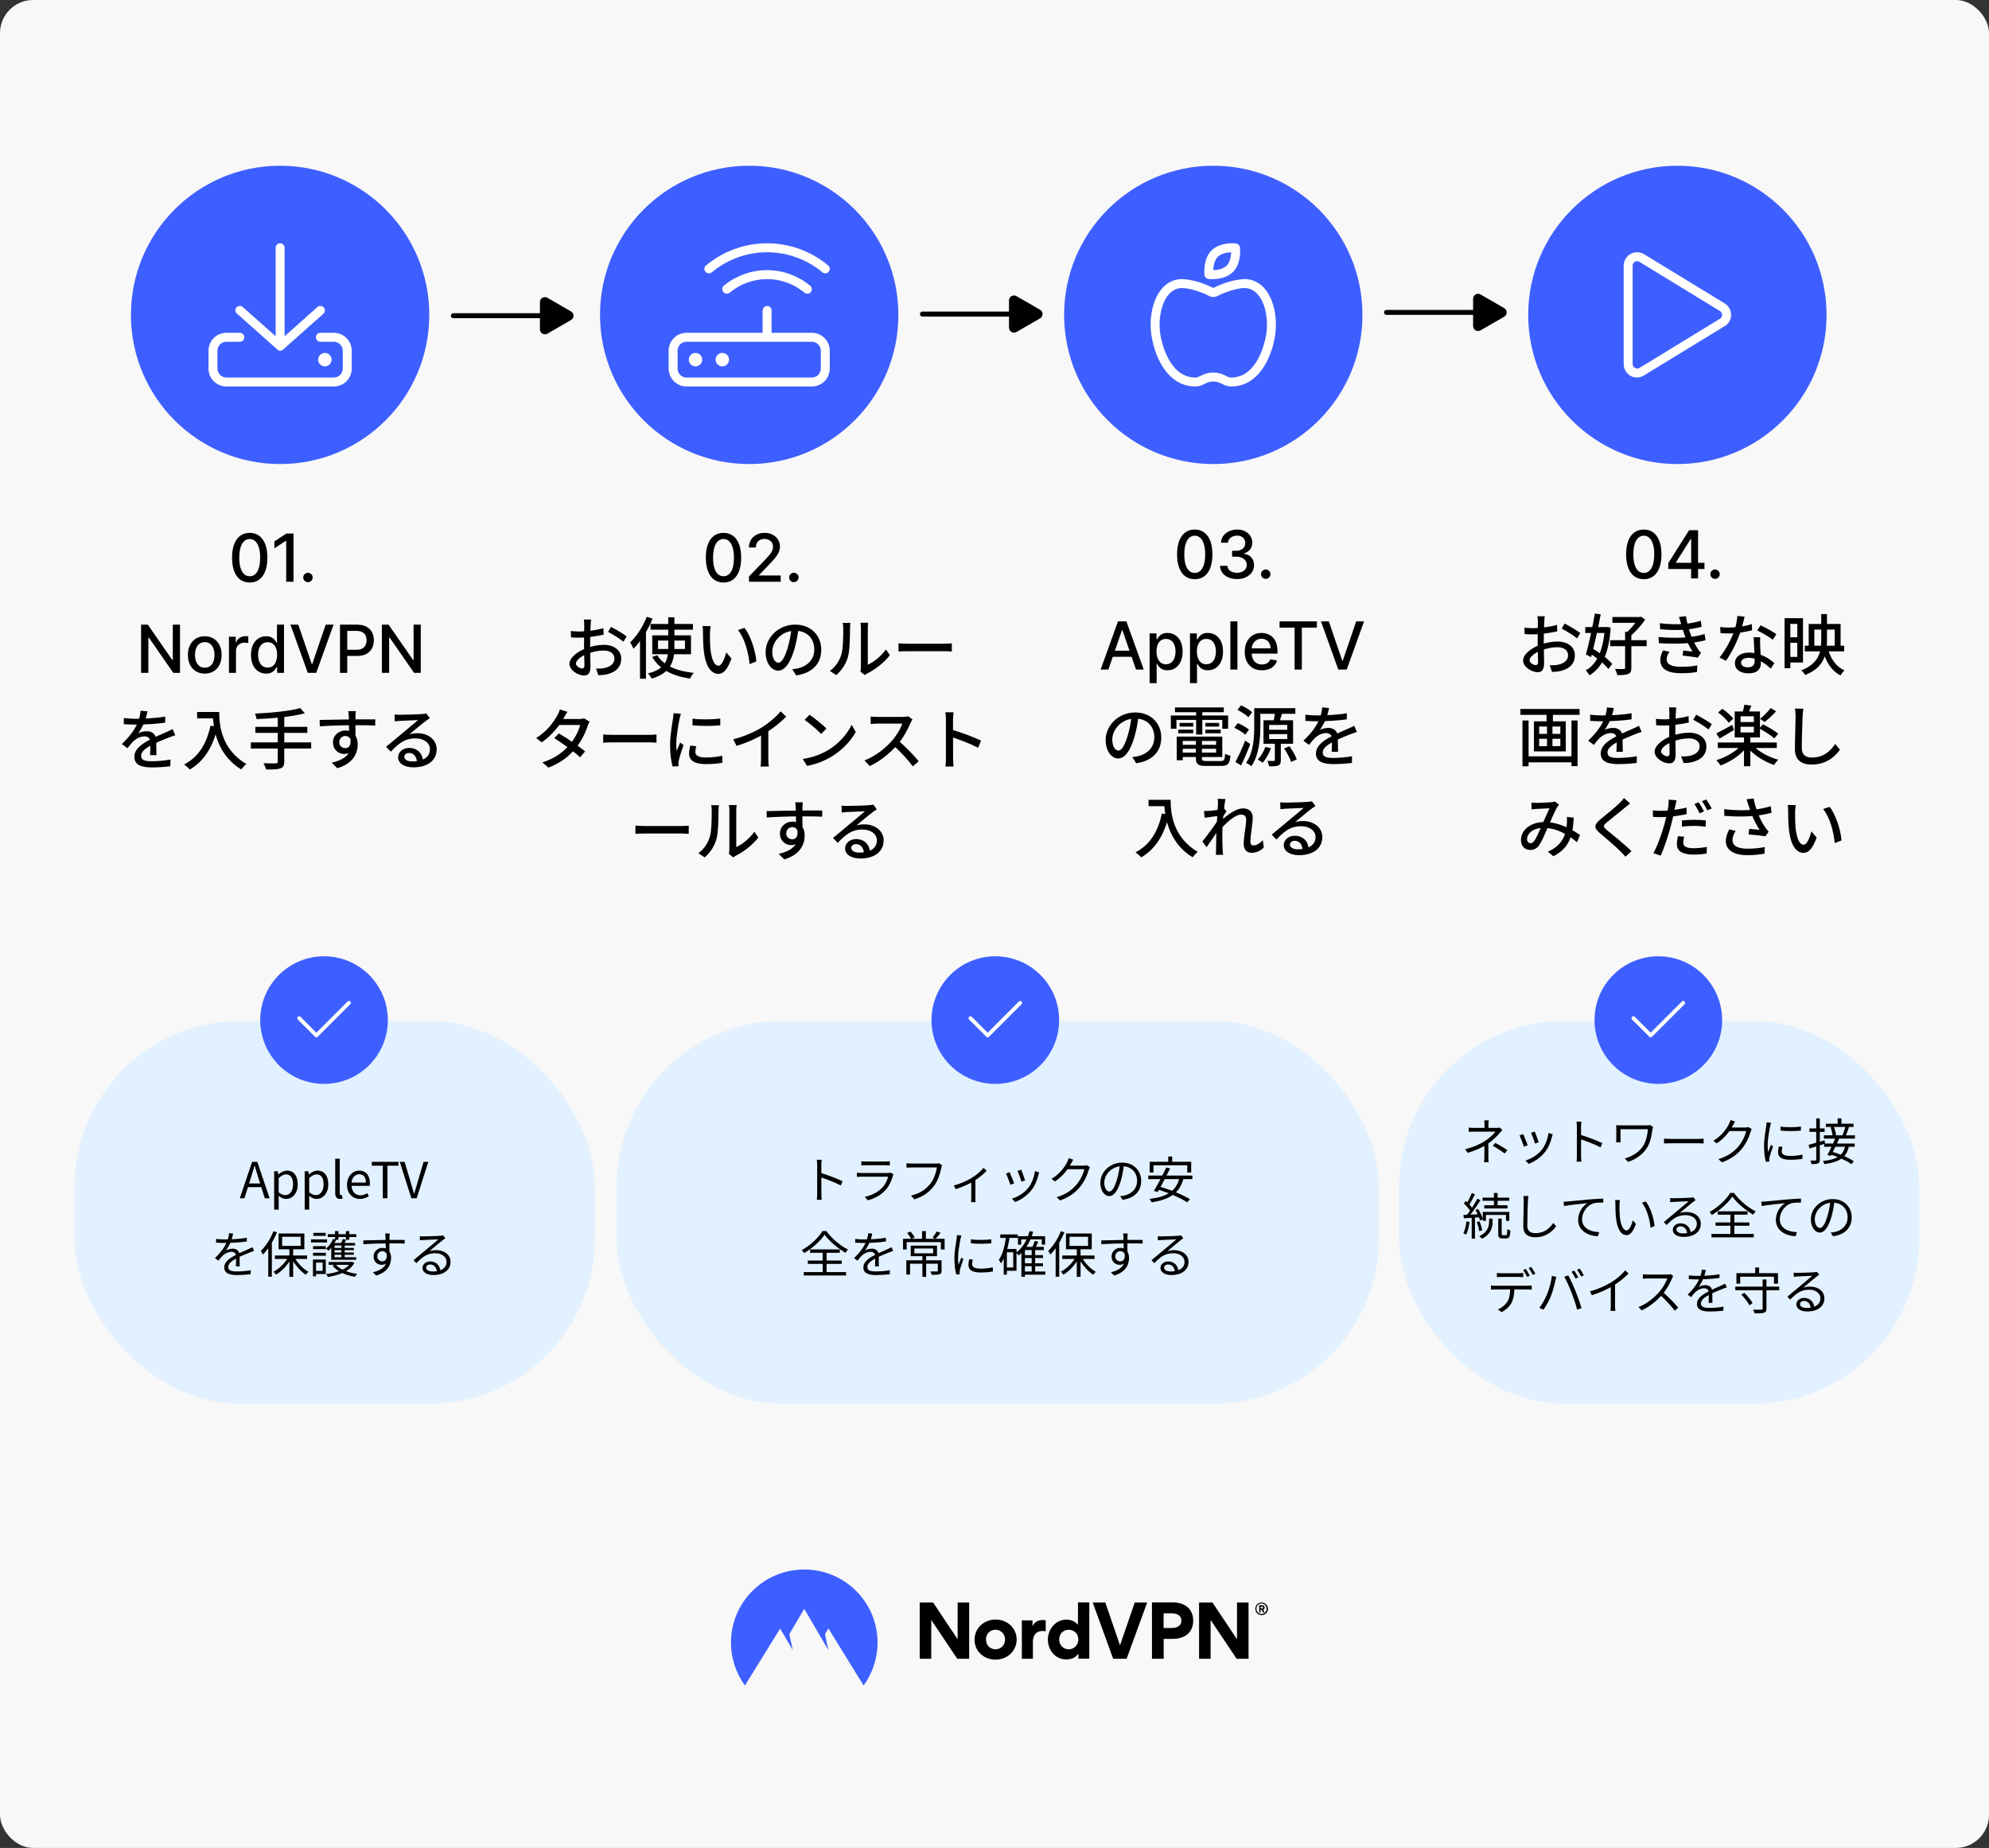 <svg fill="none" height="1115" viewBox="0 0 1200 1115" width="1200" xmlns="http://www.w3.org/2000/svg" xmlns:xlink="http://www.w3.org/1999/xlink"><rect x="0" y="0" width="1200" height="1115" fill="#333333" stroke="none"/><clipPath id="clip0_2_1284"><path d="M172.4 592.4H218.6V638.6H172.4Z"/></clipPath><clipPath id="clip1_2_1284"><path d="M577.4 592.4H623.6V638.6H577.4Z"/></clipPath><clipPath id="clip2_2_1284"><path d="M977.4 592.4H1023.6V638.6H977.4Z"/></clipPath><clipPath id="clip3_2_1284"><path d="M115 136H223V244H115Z"/></clipPath><clipPath id="clip4_2_1284"><path d="M398 136H506V244H398Z"/></clipPath><clipPath id="clip5_2_1284"><path d="M678 136H786V244H678Z"/></clipPath><clipPath id="clip6_2_1284"><path d="M958 136H1066V244H958Z"/></clipPath><rect fill="#f8f8f8" height="1115" rx="20" width="1200"/><path d="M757.334 970.725C757.334 969.727 757.747 968.729 758.454 968.024 759.162 967.319 760.165 966.908 761.167 966.908 762.17 966.908 763.172 967.319 763.88 968.024 764.588 968.729 765.001 969.727 765.001 970.725 765.001 971.254 764.883 971.724 764.706 972.193 764.529 972.663 764.234 973.074 763.88 973.427 763.526 973.779 763.113 974.073 762.642 974.249 762.17 974.425 761.698 974.542 761.167 974.542 760.636 974.542 760.165 974.425 759.693 974.249 759.221 974.073 758.808 973.779 758.454 973.427 758.101 973.074 757.806 972.663 757.629 972.193 757.393 971.724 757.334 971.195 757.334 970.725ZM758.042 970.725C758.042 971.136 758.101 971.547 758.278 971.9 758.455 972.252 758.631 972.605 758.926 972.898 759.221 973.192 759.575 973.427 759.929 973.603 760.283 973.779 760.695 973.838 761.108 973.838 761.934 973.838 762.76 973.485 763.29 972.898 763.88 972.311 764.175 971.547 764.175 970.667 764.175 969.844 763.821 969.022 763.29 968.435 762.701 967.848 761.934 967.495 761.108 967.495 760.695 967.495 760.283 967.554 759.929 967.73 759.575 967.907 759.221 968.141 758.926 968.435 758.631 968.729 758.396 969.081 758.278 969.433 758.101 969.903 758.042 970.314 758.042 970.725ZM760.578 972.898H759.693V968.553H761.403C762.288 968.553 762.995 969.022 762.995 969.903 762.995 970.197 762.936 970.432 762.76 970.667 762.583 970.901 762.406 971.078 762.111 971.136L762.995 972.898H761.993L761.167 971.313H760.519V972.898H760.578ZM761.344 969.375H760.578V970.432H761.344C761.698 970.432 762.052 970.314 762.052 969.903 762.052 969.492 761.698 969.375 761.344 969.375Z" fill="#000000"/><path clip-rule="evenodd" d="M577.525 1000.85 561.838 977.42V1000.85H554.879V966.908H562.958L577.761 989.106V966.908H584.719V1000.85H577.525Z" fill="#000000" fill-rule="evenodd"/><path clip-rule="evenodd" d="M600.699 977.184C593.622 977.184 587.961 982.41 587.961 989.34 587.961 996.328 593.563 1001.38 600.64 1001.38 607.717 1001.38 613.378 996.152 613.378 989.163 613.319 982.293 607.658 977.184 600.699 977.184ZM600.64 995.153C597.456 995.153 594.861 992.746 594.861 989.222 594.861 985.699 597.397 983.35 600.581 983.35 603.766 983.35 606.361 985.757 606.361 989.222 606.361 992.687 603.825 995.153 600.64 995.153Z" fill="#000000" fill-rule="evenodd"/><path clip-rule="evenodd" d="M630.893 977.653V984.289C630.186 984.171 629.419 984.112 628.711 984.112 625.468 984.112 623.168 986.344 623.168 990.69V1000.85H616.504V977.711H622.932V981.117H622.991C624.229 978.475 626.588 977.477 629.006 977.477 629.714 977.418 630.304 977.535 630.893 977.653Z" fill="#000000" fill-rule="evenodd"/><path clip-rule="evenodd" d="M650.355 966.848V980.296H650.296C647.878 977.477 644.694 977.242 643.337 977.242 636.673 977.242 632.191 983.349 632.191 989.222 632.191 995.447 636.496 1001.26 643.278 1001.26 644.871 1001.26 648.35 1001.03 650.532 997.854H650.591V1000.79H657.196V966.848H650.355V966.848ZM644.812 995.153C641.627 995.153 639.032 992.745 639.032 989.222 639.032 985.698 641.627 983.349 644.812 983.349 647.996 983.349 650.591 985.757 650.591 989.222 650.532 992.687 647.937 995.153 644.812 995.153Z" fill="#000000" fill-rule="evenodd"/><path clip-rule="evenodd" d="M671.585 1000.85 659.26 966.908H666.867L675.713 992.747 684.618 966.908H692.108L679.724 1000.85H671.585Z" fill="#000000" fill-rule="evenodd"/><path clip-rule="evenodd" d="M707.679 966.848H695V1000.85H702.077V988.869H707.443C714.579 988.869 719.887 985.287 719.887 977.77 719.828 970.547 714.52 966.848 707.679 966.848ZM707.09 982.292H702.018V973.484H707.031C709.979 973.484 712.751 974.599 712.751 977.888 712.751 981.118 709.861 982.292 707.09 982.292Z" fill="#000000" fill-rule="evenodd"/><path clip-rule="evenodd" d="M746.07 1000.85 730.383 977.42V1000.85H723.424V966.908H731.503L746.306 989.106V966.908H753.264V1000.85H746.07Z" fill="#000000" fill-rule="evenodd"/><path clip-rule="evenodd" d="M449.433 1017C443.949 1009.48 441 1000.38 441 991.102 441 966.732 460.815 947 485.23 947 509.645 947 529.46 966.732 529.46 991.102 529.46 1000.38 526.511 1009.48 521.027 1017L499.796 982.587 497.732 986.052 499.796 995.683 485.23 970.784 476.207 985.993 478.33 995.683 470.664 982.646 449.433 1017Z" fill="#3e5fff" fill-rule="evenodd"/><rect fill="#e2f1ff" height="231" rx="100" width="314" x="45" y="616"/><rect fill="#e2f1ff" height="231" rx="100" width="314" x="844" y="616"/><rect fill="#e2f1ff" height="231" rx="100" width="460" x="372" y="616"/><g fill="#000000"><path d="M150.66 351.483C148.416 351.473 146.498 350.882 144.907 349.707 143.316 348.533 142.099 346.824 141.257 344.58 140.414 342.335 139.992 339.632 139.992 336.469 139.992 333.315 140.414 330.621 141.257 328.386 142.109 326.152 143.33 324.447 144.921 323.273 146.522 322.098 148.435 321.511 150.66 321.511 152.885 321.511 154.794 322.103 156.384 323.287 157.975 324.461 159.192 326.166 160.035 328.401 160.887 330.626 161.313 333.315 161.313 336.469 161.313 339.641 160.892 342.349 160.049 344.594 159.206 346.829 157.99 348.538 156.399 349.722 154.808 350.896 152.895 351.483 150.66 351.483ZM150.66 347.69C152.63 347.69 154.169 346.729 155.277 344.807 156.394 342.884 156.953 340.105 156.953 336.469 156.953 334.054 156.697 332.013 156.186 330.347 155.684 328.67 154.959 327.402 154.012 326.54 153.075 325.669 151.957 325.233 150.66 325.233 148.7 325.233 147.161 326.199 146.044 328.131 144.926 330.062 144.363 332.842 144.353 336.469 144.353 338.893 144.604 340.943 145.106 342.619 145.617 344.286 146.342 345.55 147.279 346.412 148.217 347.264 149.344 347.69 150.66 347.69ZM177.069 321.909V351H172.666V326.312H172.496L165.535 330.858V326.653L172.794 321.909H177.069ZM185.794 351.27C185.018 351.27 184.35 350.995 183.791 350.446 183.233 349.887 182.953 349.215 182.953 348.429 182.953 347.652 183.233 346.99 183.791 346.44 184.35 345.882 185.018 345.602 185.794 345.602 186.571 345.602 187.238 345.882 187.797 346.44 188.356 346.99 188.635 347.652 188.635 348.429 188.635 348.95 188.503 349.428 188.237 349.864 187.982 350.29 187.641 350.631 187.215 350.886 186.789 351.142 186.315 351.27 185.794 351.27ZM108.601 376.909V406H104.567L89.78 384.665H89.51V406H85.121V376.909H89.183L103.985 398.273H104.254V376.909H108.601ZM123.533 406.44C121.488 406.44 119.703 405.972 118.178 405.034 116.653 404.097 115.47 402.785 114.627 401.099 113.784 399.414 113.363 397.444 113.363 395.19 113.363 392.927 113.784 390.948 114.627 389.253 115.47 387.558 116.653 386.241 118.178 385.304 119.703 384.366 121.488 383.898 123.533 383.898 125.579 383.898 127.364 384.366 128.888 385.304 130.413 386.241 131.597 387.558 132.439 389.253 133.282 390.948 133.704 392.927 133.704 395.19 133.704 397.444 133.282 399.414 132.439 401.099 131.597 402.785 130.413 404.097 128.888 405.034 127.364 405.972 125.579 406.44 123.533 406.44ZM123.547 402.875C124.873 402.875 125.972 402.525 126.843 401.824 127.714 401.123 128.358 400.19 128.775 399.026 129.201 397.861 129.414 396.578 129.414 395.176 129.414 393.784 129.201 392.506 128.775 391.341 128.358 390.167 127.714 389.224 126.843 388.514 125.972 387.804 124.873 387.449 123.547 387.449 122.212 387.449 121.104 387.804 120.223 388.514 119.352 389.224 118.704 390.167 118.277 391.341 117.861 392.506 117.652 393.784 117.652 395.176 117.652 396.578 117.861 397.861 118.277 399.026 118.704 400.19 119.352 401.123 120.223 401.824 121.104 402.525 122.212 402.875 123.547 402.875ZM138.124 406V384.182H142.229V387.648H142.457C142.854 386.473 143.555 385.55 144.559 384.878 145.572 384.196 146.718 383.855 147.996 383.855 148.262 383.855 148.574 383.865 148.934 383.884 149.303 383.902 149.592 383.926 149.8 383.955V388.017C149.63 387.97 149.327 387.918 148.891 387.861 148.456 387.795 148.02 387.761 147.585 387.761 146.581 387.761 145.686 387.974 144.9 388.401 144.123 388.817 143.508 389.4 143.053 390.148 142.599 390.886 142.371 391.729 142.371 392.676V406H138.124ZM160.542 406.426C158.781 406.426 157.209 405.976 155.826 405.077 154.453 404.168 153.374 402.875 152.588 401.199 151.811 399.513 151.423 397.491 151.423 395.134 151.423 392.776 151.816 390.759 152.602 389.082 153.397 387.406 154.486 386.123 155.869 385.233 157.252 384.343 158.819 383.898 160.571 383.898 161.925 383.898 163.014 384.125 163.838 384.58 164.671 385.025 165.315 385.545 165.77 386.142 166.234 386.739 166.593 387.264 166.849 387.719H167.105V376.909H171.352V406H167.204V402.605H166.849C166.593 403.069 166.224 403.599 165.741 404.196 165.268 404.793 164.614 405.313 163.781 405.759 162.948 406.204 161.868 406.426 160.542 406.426ZM161.48 402.804C162.701 402.804 163.734 402.482 164.576 401.838 165.429 401.185 166.073 400.28 166.508 399.125 166.953 397.97 167.176 396.625 167.176 395.091 167.176 393.576 166.958 392.25 166.522 391.114 166.087 389.977 165.448 389.092 164.605 388.457 163.762 387.823 162.72 387.506 161.48 387.506 160.201 387.506 159.136 387.837 158.284 388.5 157.431 389.163 156.788 390.067 156.352 391.213 155.926 392.359 155.713 393.652 155.713 395.091 155.713 396.549 155.931 397.861 156.366 399.026 156.802 400.19 157.446 401.114 158.298 401.795 159.16 402.468 160.22 402.804 161.48 402.804ZM179.977 376.909 188.074 400.602H188.401L196.497 376.909H201.241L190.773 406H185.702L175.233 376.909H179.977ZM205.122 406V376.909H215.492C217.755 376.909 219.63 377.321 221.117 378.145 222.603 378.969 223.716 380.096 224.455 381.526 225.193 382.946 225.563 384.546 225.563 386.327 225.563 388.116 225.189 389.726 224.441 391.156 223.702 392.577 222.585 393.704 221.088 394.537 219.602 395.361 217.731 395.773 215.478 395.773H208.347V392.051H215.08C216.51 392.051 217.67 391.805 218.56 391.312 219.45 390.811 220.103 390.129 220.52 389.267 220.937 388.405 221.145 387.425 221.145 386.327 221.145 385.228 220.937 384.253 220.52 383.401 220.103 382.548 219.445 381.881 218.546 381.398 217.656 380.915 216.481 380.673 215.023 380.673H209.512V406H205.122ZM253.868 376.909V406H249.834L235.047 384.665H234.778V406H230.388V376.909H234.451L249.252 398.273H249.522V376.909H253.868ZM88.98 429.2 84.82 428.84C84.7 430.8 84.18 433.2 83.34 435.4 81.86 439.24 79.02 443.72 73.5 448.92L76.9 451.44C78.26 449.76 79.38 448.32 80.58 447.16 82.26 445.6 84.78 444.32 87.18 444.32 89.1 444.32 90.7 445.28 90.7 447.72 90.74 449.8 90.7 453.64 90.54 455.64H94.38C94.34 453.16 94.22 448.64 94.22 446.56 94.22 443.08 91.78 441.2 88.58 441.2 87.02 441.2 84.78 441.64 83.46 442.36 84.82 440.48 86.18 437.96 87.1 435.76 88.18 432.96 88.66 430.72 88.98 429.2ZM74.7 433.24V436.96C76.9 437.12 79.66 437.2 81.34 437.2 86.34 437.2 94.06 436.88 99.66 436.04L99.7 432.36C93.98 433.36 86.9 433.68 81.58 433.68 79.66 433.68 76.78 433.52 74.7 433.24ZM105.74 443.64 104.14 439.92C102.86 440.6 101.7 441.12 100.34 441.72 97.78 442.88 94.86 444 91.14 445.96 86.34 448.4 81.06 451.52 81.06 456.68 81.06 461.68 85.66 463.04 91.62 463.04 95.22 463.04 99.86 462.72 102.74 462.36L102.86 458.28C99.34 458.92 94.98 459.32 91.74 459.32 87.7 459.32 85.14 458.8 85.14 456.08 85.14 453.56 87.58 451.6 91.38 449.6 95.22 447.64 98.94 446.16 101.66 445.08 102.86 444.64 104.62 443.96 105.74 443.64ZM118.94 429.6V433.44H130.26V429.6H118.94ZM128.38 429.6C128.38 437.4 129.9 454.8 145.54 464.24 146.22 463.32 147.74 461.68 148.62 461 133.26 451.92 132.26 436.96 132.26 429.6H128.38ZM126.98 437.84C124.66 448.84 119.74 456.8 111.1 461.24 112.1 461.96 113.86 463.52 114.54 464.32 123.18 459.2 128.46 450.68 131.3 438.64L126.98 437.84ZM181.14 427.24C174.82 429.08 163.42 430.12 153.86 430.56 154.22 431.4 154.66 432.92 154.78 433.88 164.5 433.52 176.22 432.48 183.9 430.36L181.14 427.24ZM154.06 438.56V442.2H185.42V438.56H154.06ZM151.34 447.92V451.64H187.74V447.92H151.34ZM167.58 432.12V459.48C167.58 460.28 167.22 460.56 166.34 460.6 165.42 460.6 162.18 460.64 158.98 460.52 159.58 461.52 160.3 463.2 160.54 464.28 164.7 464.32 167.46 464.24 169.14 463.64 170.82 463.04 171.5 461.96 171.5 459.52V432.12H167.58ZM214.7 429.08H210.1C210.18 429.48 210.34 430.72 210.42 432.04 210.58 434.2 210.58 442.04 210.58 444.12L214.5 445.72C214.46 442.52 214.38 434.6 214.46 432 214.5 431.44 214.62 429.64 214.7 429.08ZM192.86 434.4 192.94 438.24C198.98 437.84 207.3 437.56 214.34 437.56 220.22 437.56 224.02 437.64 226.38 437.76L226.42 434.04C224.38 434 218.94 434.04 214.42 434.04 208.74 434.04 198.5 434.36 192.86 434.4ZM214.14 446.12 211.26 445.04C212.18 449.52 210.58 451.4 208.34 451.4 206.38 451.4 204.7 450.08 204.7 447.88 204.7 445.48 206.46 444.08 208.34 444.08 210.34 444.08 211.94 445.48 211.94 448.64 211.94 455.4 207.22 458.6 200.14 460.2L203.5 463.52C213.02 460.76 215.82 454.48 215.82 449.16 215.82 444.4 213.3 440.76 208.38 440.76 204.34 440.76 200.9 443.72 200.9 447.92 200.9 452.52 204.38 454.92 207.62 454.92 211.7 454.92 214.14 452 214.14 446.12ZM238.06 431.12 238.18 435.24C239.06 435.12 240.14 435.04 241.1 434.96 243.22 434.84 250.14 434.56 252.22 434.48 250.22 436.24 245.58 440.08 243.34 441.92 241.02 443.88 236.02 448.08 232.9 450.6L235.78 453.56C240.5 448.52 244.26 445.52 250.7 445.52 255.7 445.52 259.38 448.24 259.38 452.04 259.38 456.72 255.46 459.44 248.66 459.44 245.86 459.44 243.9 458.32 243.9 456.6 243.9 455.36 245.1 454.32 246.78 454.32 249.62 454.32 251.38 456.56 251.54 459.76L255.22 459.2C255.02 455 252.18 451.28 246.78 451.28 242.86 451.28 240.18 453.96 240.18 456.92 240.18 460.56 243.9 463 249.38 463 258.38 463 263.46 458.48 263.46 452.08 263.46 446.48 258.54 442.4 251.82 442.4 250.26 442.4 248.66 442.56 247.02 443.04 249.9 440.72 254.78 436.56 256.86 435.04 257.66 434.4 258.54 433.88 259.34 433.32L257.18 430.44C256.74 430.6 256.02 430.72 254.62 430.84 252.42 431.04 243.34 431.28 241.22 431.28 240.3 431.28 239.06 431.24 238.06 431.12Z"/><path d="M436.508 351.483C434.263 351.473 432.346 350.882 430.755 349.707 429.164 348.533 427.947 346.824 427.104 344.58 426.261 342.335 425.84 339.632 425.84 336.469 425.84 333.315 426.261 330.621 427.104 328.386 427.957 326.152 429.178 324.447 430.769 323.273 432.369 322.098 434.282 321.511 436.508 321.511 438.733 321.511 440.641 322.103 442.232 323.287 443.823 324.461 445.04 326.166 445.883 328.401 446.735 330.626 447.161 333.315 447.161 336.469 447.161 339.641 446.74 342.349 445.897 344.594 445.054 346.829 443.837 348.538 442.246 349.722 440.655 350.896 438.743 351.483 436.508 351.483ZM436.508 347.69C438.477 347.69 440.016 346.729 441.124 344.807 442.242 342.884 442.8 340.105 442.8 336.469 442.8 334.054 442.545 332.013 442.033 330.347 441.531 328.67 440.807 327.402 439.86 326.54 438.922 325.669 437.805 325.233 436.508 325.233 434.547 325.233 433.009 326.199 431.891 328.131 430.774 330.062 430.21 332.842 430.201 336.469 430.201 338.893 430.452 340.943 430.954 342.619 431.465 344.286 432.19 345.55 433.127 346.412 434.065 347.264 435.191 347.69 436.508 347.69ZM451.88 351V347.818L461.724 337.619C462.775 336.511 463.642 335.541 464.323 334.707 465.015 333.865 465.531 333.064 465.872 332.307 466.213 331.549 466.383 330.744 466.383 329.892 466.383 328.926 466.156 328.093 465.701 327.392 465.247 326.682 464.626 326.137 463.84 325.759 463.054 325.37 462.169 325.176 461.184 325.176 460.142 325.176 459.233 325.389 458.457 325.815 457.68 326.241 457.084 326.843 456.667 327.619 456.25 328.396 456.042 329.305 456.042 330.347H451.852C451.852 328.576 452.259 327.027 453.073 325.702 453.888 324.376 455.005 323.348 456.426 322.619 457.846 321.881 459.461 321.511 461.269 321.511 463.097 321.511 464.707 321.876 466.099 322.605 467.5 323.325 468.594 324.31 469.38 325.56 470.166 326.8 470.559 328.202 470.559 329.764 470.559 330.844 470.356 331.9 469.948 332.932 469.551 333.964 468.855 335.115 467.86 336.384 466.866 337.643 465.483 339.172 463.713 340.972L457.931 347.023V347.236H471.028V351H451.88ZM478.947 351.27C478.17 351.27 477.502 350.995 476.944 350.446 476.385 349.887 476.106 349.215 476.106 348.429 476.106 347.652 476.385 346.99 476.944 346.44 477.502 345.882 478.17 345.602 478.947 345.602 479.723 345.602 480.391 345.882 480.949 346.44 481.508 346.99 481.787 347.652 481.787 348.429 481.787 348.95 481.655 349.428 481.39 349.864 481.134 350.29 480.793 350.631 480.367 350.886 479.941 351.142 479.467 351.27 478.947 351.27ZM356.64 373.84H352.24C352.36 374.52 352.48 376.16 352.48 376.96 352.48 378.68 352.36 384.52 352.36 389.08 352.36 393.72 352.6 399.28 352.6 401.48 352.6 402.84 352.04 403.32 351.2 403.32 349.88 403.32 347.48 401.96 347.48 400.4 347.48 398.48 350.36 396.04 354.12 394.6 357.4 393.28 360.8 392.52 364.28 392.52 367.92 392.52 370.72 394.24 370.72 397.36 370.72 400.72 367.8 402.48 364.4 403.12 362.96 403.4 361.24 403.4 359.6 403.4L361.04 407.44C362.56 407.36 364.32 407.28 366.12 406.88 372 405.44 374.8 402.16 374.8 397.36 374.8 392.24 370.32 389.08 364.32 389.08 361.2 389.08 357.2 389.76 353.64 391.12 348.4 393.04 343.56 396.88 343.56 400.56 343.56 404.44 348.88 407.6 352.32 407.6 354.72 407.6 356.24 406.36 356.24 402.12 356.24 399.72 356.04 393.16 356.04 388.92 356.04 384.96 356.2 379.6 356.36 376.92 356.4 375.92 356.52 374.56 356.64 373.84ZM368.64 378.24 366.84 381.28C369.36 382.56 374.16 385.44 376.12 387.2L378.08 383.96C376.04 382.4 371.56 379.72 368.64 378.24ZM344.4 380.72 344.48 384.56C345.84 384.72 347.36 384.76 349.8 384.76 353.36 384.76 359.84 383.96 364.16 382.96L364.04 379.04C360 380.24 353.72 381.04 349.68 381.04 348.24 381.04 346.68 381 344.4 380.72ZM392.48 376.48V379.92H418.08V376.48H392.48ZM397 386.48H413.24V391.6H397V386.48ZM393.52 383.36V394.76H416.88V383.36H393.52ZM396.56 395.4 393.44 396.36C397.76 403.8 405.6 407.92 416.32 409.4 416.8 408.36 417.76 406.84 418.56 406 408.16 404.96 400.24 401.44 396.56 395.4ZM403.16 372.44V390.36C403.16 397.04 402.32 403.56 390.92 406.32 391.72 407.12 392.8 408.6 393.24 409.44 405.24 405.88 406.88 398.32 406.88 390.4V372.44H403.16ZM390.2 372.16C387.92 378.08 384.08 383.92 380.16 387.64 380.8 388.52 381.84 390.56 382.2 391.44 386.68 386.96 391 380.04 393.72 373.28L390.2 372.16ZM386.12 382.92V409.52H389.72V379.36L389.68 379.32 386.12 382.92ZM428.72 377.8 423.84 377.72C424.08 378.8 424.12 380.52 424.12 381.52 424.12 383.88 424.2 388.68 424.56 392.24 425.68 402.76 429.36 406.6 433.44 406.6 436.36 406.6 438.8 404.24 441.32 397.36L438.16 393.64C437.24 397.28 435.48 401.68 433.52 401.68 430.8 401.68 429.2 397.44 428.56 391.16 428.32 388.04 428.28 384.68 428.32 382.12 428.32 381.04 428.48 378.96 428.72 377.8ZM449.16 378.84 445.2 380.16C449.28 384.96 451.56 393.84 452.24 400.72L456.32 399.08C455.8 392.6 452.84 383.44 449.16 378.84ZM481.84 378.68 477.6 378.56C477.2 382.72 476.32 387.28 475.16 391.08 473.28 397.24 471.4 399.88 469.6 399.88 467.92 399.88 465.92 397.76 465.92 393.16 465.92 387.64 471.04 380.56 479.72 380.56 487.08 380.56 491.28 385.48 491.28 391.84 491.28 398.28 486.68 402.04 481.56 403.24 480.56 403.44 479.4 403.64 478 403.8L480.36 407.52C490.12 406.16 495.48 400.4 495.48 392 495.48 383.6 489.4 376.88 479.8 376.88 469.76 376.88 461.92 384.6 461.92 393.52 461.92 400.2 465.52 404.64 469.48 404.64 473.48 404.64 476.76 400.08 479.2 391.92 480.52 387.48 481.32 382.8 481.84 378.68ZM519.08 405.16 521.76 407.36C522.08 407.08 522.52 406.72 523.28 406.32 527.84 404.04 533.48 399.84 536.88 395.32L534.48 391.84C531.56 396.08 527.08 399.52 523.56 401.08 523.56 399.32 523.56 381.76 523.56 378.96 523.56 377.32 523.76 375.96 523.8 375.76H519.12C519.16 375.96 519.4 377.28 519.4 378.92 519.4 381.76 519.4 400.64 519.4 402.6 519.4 403.52 519.24 404.48 519.08 405.16ZM500.68 404.8 504.52 407.32C507.88 404.44 510.44 400.52 511.64 396.16 512.72 392.12 512.84 383.6 512.84 379.04 512.84 377.64 513.04 376.2 513.08 375.84H508.44C508.64 376.76 508.76 377.72 508.76 379.08 508.76 383.72 508.72 391.52 507.56 395.08 506.4 398.76 504.12 402.36 500.68 404.8ZM542.08 388.16V393.12C543.44 393 545.8 392.92 548.04 392.92 551.76 392.92 566.52 392.92 569.8 392.92 571.52 392.92 573.36 393.08 574.24 393.12V388.16C573.28 388.24 571.72 388.4 569.76 388.4 566.52 388.4 551.76 388.4 548.04 388.4 545.84 388.4 543.4 388.28 542.08 388.16ZM337.191 442.52 334.391 445.36C339.231 448.36 346.391 453.56 349.991 456.92L352.991 453.36C349.151 450.24 342.231 445.44 337.191 442.52ZM355.711 435.44 352.431 433.44C351.671 433.68 350.591 433.84 349.431 433.84H337.311L335.791 437.44H350.031C349.191 440.88 346.711 445.76 343.791 449.2 340.231 453.36 335.071 457.6 327.231 460L330.871 463.16C338.471 460.32 343.671 455.96 347.351 451.4 350.911 447 353.391 441.8 354.591 437.88 354.871 437.08 355.311 436.08 355.711 435.44ZM342.351 429.48 337.751 428.04C337.471 429.24 336.751 430.84 336.231 431.64 334.311 435.24 330.391 441 323.471 445.32L326.831 447.92C332.951 443.72 337.711 437.64 340.231 433.04 340.671 432.24 341.511 430.68 342.351 429.48ZM363.911 443.16V448.12C365.271 448 367.631 447.92 369.871 447.92 373.591 447.92 388.351 447.92 391.631 447.92 393.351 447.92 395.191 448.08 396.071 448.12V443.16C395.111 443.24 393.551 443.4 391.591 443.4 388.351 443.4 373.591 443.4 369.871 443.4 367.671 443.4 365.231 443.28 363.911 443.16ZM417.791 433.6V437.64C422.471 438.12 429.991 438.12 434.551 437.64V433.56C430.431 434.12 422.391 434.32 417.791 433.6ZM420.071 450.24 416.431 449.88C415.991 451.88 415.751 453.36 415.751 454.8 415.751 458.72 418.911 461.04 425.671 461.04 429.991 461.04 433.271 460.72 435.831 460.24L435.751 456C432.391 456.72 429.351 457.04 425.791 457.04 420.911 457.04 419.511 455.56 419.511 453.76 419.511 452.68 419.711 451.64 420.071 450.24ZM410.791 430.68 406.351 430.32C406.311 431.36 406.151 432.6 406.031 433.6 405.551 436.84 404.271 443.64 404.271 449.56 404.271 455 404.991 459.72 405.791 462.52L409.431 462.28C409.391 461.8 409.351 461.2 409.311 460.76 409.311 460.32 409.391 459.52 409.511 458.92 409.911 456.92 411.311 452.64 412.391 449.6L410.351 448C409.711 449.52 408.911 451.48 408.271 453.08 408.071 451.64 407.991 450.24 407.991 448.8 407.991 444.52 409.311 437 409.951 433.76 410.111 433.04 410.551 431.44 410.791 430.68ZM442.391 446.08 444.391 450.04C450.751 448.12 457.191 445.16 461.631 442.44 466.311 439.56 470.831 436 474.351 432.4L470.951 429.2C468.271 432.48 464.031 436.16 459.871 438.76 455.431 441.52 449.431 444.24 442.391 446.08ZM459.151 440.8V457.8C459.151 459.4 459.031 461.64 458.871 462.48H463.871C463.631 461.6 463.551 459.4 463.551 457.8V439.64L459.151 440.8ZM488.391 431.24 485.431 434.36C488.391 436.36 493.391 440.68 495.431 442.84L498.631 439.6C496.351 437.28 491.191 433.12 488.391 431.24ZM484.271 457.96 486.911 462.12C493.151 461 498.231 458.64 502.271 456.16 508.471 452.32 513.431 446.84 516.271 441.68L513.831 437.28C511.431 442.44 506.431 448.44 499.951 452.4 496.111 454.72 490.911 457 484.271 457.96ZM550.529 434.12 547.969 432.16C547.249 432.4 545.969 432.56 544.489 432.56 542.849 432.56 531.409 432.56 529.609 432.56 528.409 432.56 526.049 432.44 525.289 432.32V436.84C525.889 436.8 528.089 436.6 529.609 436.6 531.129 436.6 542.809 436.6 544.329 436.6 543.369 439.72 540.649 444.12 537.969 447.16 534.009 451.56 527.969 456.4 521.529 458.84L524.769 462.24C531.049 459.32 536.889 454.48 541.369 449.4 544.729 445.6 547.769 440.04 549.369 436.16 549.649 435.52 550.249 434.48 550.529 434.12ZM541.889 446.8 538.969 449.68C543.249 453.52 547.809 458.48 550.729 462.4L554.289 459.32C551.609 456.04 546.129 450.28 541.889 446.8ZM570.689 457.36C570.689 458.88 570.609 461.04 570.369 462.48H575.289C575.129 461 575.009 458.56 575.009 457.36 575.009 455 574.969 439.64 574.969 434.2 574.969 432.8 575.129 431.08 575.289 429.76H570.369C570.609 431.08 570.689 432.96 570.689 434.2 570.689 437.56 570.689 454.76 570.689 457.36ZM574.049 440.2V444.68C578.409 446.08 585.569 448.8 590.129 451.2L591.889 446.88C587.689 444.8 579.369 441.72 574.049 440.2ZM383.36 498.16V503.12C384.72 503 387.08 502.92 389.32 502.92 393.04 502.92 407.8 502.92 411.08 502.92 412.8 502.92 414.64 503.08 415.52 503.12V498.16C414.56 498.24 413 498.4 411.04 498.4 407.8 498.4 393.04 498.4 389.32 498.4 387.12 498.4 384.68 498.28 383.36 498.16ZM439.72 515.16 442.4 517.36C442.72 517.08 443.16 516.72 443.92 516.32 448.48 514.04 454.12 509.84 457.52 505.32L455.12 501.84C452.2 506.08 447.72 509.52 444.2 511.08 444.2 509.32 444.2 491.76 444.2 488.96 444.2 487.32 444.4 485.96 444.44 485.76H439.76C439.8 485.96 440.04 487.28 440.04 488.92 440.04 491.76 440.04 510.64 440.04 512.6 440.04 513.52 439.88 514.48 439.72 515.16ZM421.32 514.8 425.16 517.32C428.52 514.44 431.08 510.52 432.28 506.16 433.36 502.12 433.48 493.6 433.48 489.04 433.48 487.64 433.68 486.2 433.72 485.84H429.08C429.28 486.76 429.4 487.72 429.4 489.08 429.4 493.72 429.36 501.52 428.2 505.08 427.04 508.76 424.76 512.36 421.32 514.8ZM484.36 484.08H479.76C479.84 484.48 480 485.72 480.08 487.04 480.24 489.2 480.24 497.04 480.24 499.12L484.16 500.72C484.12 497.52 484.04 489.6 484.12 487 484.16 486.44 484.28 484.64 484.36 484.08ZM462.52 489.4 462.6 493.24C468.64 492.84 476.96 492.56 484 492.56 489.88 492.56 493.68 492.64 496.04 492.76L496.08 489.04C494.04 489 488.6 489.04 484.08 489.04 478.4 489.04 468.16 489.36 462.52 489.4ZM483.8 501.12 480.92 500.04C481.84 504.52 480.24 506.4 478 506.4 476.04 506.4 474.36 505.08 474.36 502.88 474.36 500.48 476.12 499.08 478 499.08 480 499.08 481.6 500.48 481.6 503.64 481.6 510.4 476.88 513.6 469.8 515.2L473.16 518.52C482.68 515.76 485.48 509.48 485.48 504.16 485.48 499.4 482.96 495.76 478.04 495.76 474 495.76 470.56 498.72 470.56 502.92 470.56 507.52 474.04 509.92 477.28 509.92 481.36 509.92 483.8 507 483.8 501.12ZM507.72 486.12 507.84 490.24C508.72 490.12 509.8 490.04 510.76 489.96 512.88 489.84 519.8 489.56 521.88 489.48 519.88 491.24 515.24 495.08 513 496.92 510.68 498.88 505.68 503.08 502.56 505.6L505.44 508.56C510.16 503.52 513.92 500.52 520.36 500.52 525.36 500.52 529.04 503.24 529.04 507.04 529.04 511.72 525.12 514.44 518.32 514.44 515.52 514.44 513.56 513.32 513.56 511.6 513.56 510.36 514.76 509.32 516.44 509.32 519.28 509.32 521.04 511.56 521.2 514.76L524.88 514.2C524.68 510 521.84 506.28 516.44 506.28 512.52 506.28 509.84 508.96 509.84 511.92 509.84 515.56 513.56 518 519.04 518 528.04 518 533.12 513.48 533.12 507.08 533.12 501.48 528.2 497.4 521.48 497.4 519.92 497.4 518.32 497.56 516.68 498.04 519.56 495.72 524.44 491.56 526.52 490.04 527.32 489.4 528.2 488.88 529 488.32L526.84 485.44C526.4 485.6 525.68 485.72 524.28 485.84 522.08 486.04 513 486.28 510.88 486.28 509.96 486.28 508.72 486.24 507.72 486.12Z"/><path d="M720.812 349.483C718.568 349.473 716.65 348.882 715.06 347.707 713.469 346.533 712.252 344.824 711.409 342.58 710.566 340.335 710.145 337.632 710.145 334.469 710.145 331.315 710.566 328.621 711.409 326.386 712.261 324.152 713.483 322.447 715.074 321.273 716.674 320.098 718.587 319.511 720.812 319.511 723.038 319.511 724.946 320.103 726.537 321.287 728.128 322.461 729.345 324.166 730.187 326.401 731.04 328.626 731.466 331.315 731.466 334.469 731.466 337.641 731.044 340.349 730.202 342.594 729.359 344.829 728.142 346.538 726.551 347.722 724.96 348.896 723.047 349.483 720.812 349.483ZM720.812 345.69C722.782 345.69 724.321 344.729 725.429 342.807 726.546 340.884 727.105 338.105 727.105 334.469 727.105 332.054 726.849 330.013 726.338 328.347 725.836 326.67 725.112 325.402 724.165 324.54 723.227 323.669 722.11 323.233 720.812 323.233 718.852 323.233 717.313 324.199 716.196 326.131 715.078 328.062 714.515 330.842 714.506 334.469 714.506 336.893 714.757 338.943 715.258 340.619 715.77 342.286 716.494 343.55 717.432 344.412 718.369 345.264 719.496 345.69 720.812 345.69ZM746.313 349.398C744.362 349.398 742.62 349.062 741.085 348.389 739.561 347.717 738.353 346.784 737.463 345.591 736.583 344.388 736.109 342.996 736.043 341.415H740.503C740.56 342.277 740.849 343.025 741.37 343.659 741.9 344.284 742.591 344.767 743.443 345.108 744.296 345.449 745.243 345.619 746.284 345.619 747.43 345.619 748.443 345.42 749.324 345.023 750.214 344.625 750.91 344.071 751.412 343.361 751.914 342.641 752.165 341.812 752.165 340.875 752.165 339.9 751.914 339.043 751.412 338.304 750.92 337.556 750.195 336.969 749.239 336.543 748.292 336.116 747.146 335.903 745.801 335.903H743.344V332.324H745.801C746.881 332.324 747.828 332.13 748.642 331.741 749.466 331.353 750.11 330.813 750.574 330.122 751.038 329.421 751.27 328.602 751.27 327.665 751.27 326.765 751.066 325.984 750.659 325.321 750.262 324.649 749.693 324.123 748.955 323.744 748.226 323.366 747.364 323.176 746.37 323.176 745.423 323.176 744.537 323.351 743.713 323.702 742.899 324.043 742.236 324.535 741.725 325.179 741.213 325.813 740.939 326.576 740.901 327.466H736.654C736.701 325.894 737.165 324.511 738.046 323.318 738.936 322.125 740.11 321.192 741.568 320.52 743.027 319.848 744.646 319.511 746.426 319.511 748.292 319.511 749.902 319.876 751.256 320.605 752.62 321.325 753.671 322.286 754.409 323.489 755.157 324.691 755.527 326.008 755.517 327.438 755.527 329.066 755.072 330.449 754.154 331.585 753.245 332.722 752.032 333.484 750.517 333.872V334.099C752.449 334.393 753.945 335.16 755.006 336.401 756.076 337.641 756.606 339.18 756.597 341.017 756.606 342.617 756.161 344.052 755.262 345.321 754.371 346.59 753.155 347.589 751.611 348.318 750.067 349.038 748.301 349.398 746.313 349.398ZM763.642 349.27C762.865 349.27 762.198 348.995 761.639 348.446 761.08 347.887 760.801 347.215 760.801 346.429 760.801 345.652 761.08 344.99 761.639 344.44 762.198 343.882 762.865 343.602 763.642 343.602 764.418 343.602 765.086 343.882 765.645 344.44 766.203 344.99 766.483 345.652 766.483 346.429 766.483 346.95 766.35 347.428 766.085 347.864 765.829 348.29 765.488 348.631 765.062 348.886 764.636 349.142 764.163 349.27 763.642 349.27ZM668.688 404H664.029L674.497 374.909H679.568L690.037 404H685.378L677.154 380.193H676.926L668.688 404ZM669.469 392.608H684.583V396.301H669.469V392.608ZM693.577 412.182V382.182H697.725V385.719H698.08C698.326 385.264 698.681 384.739 699.145 384.142 699.609 383.545 700.253 383.025 701.077 382.58 701.901 382.125 702.99 381.898 704.344 381.898 706.106 381.898 707.678 382.343 709.06 383.233 710.443 384.123 711.527 385.406 712.313 387.082 713.108 388.759 713.506 390.776 713.506 393.134 713.506 395.491 713.113 397.513 712.327 399.199 711.541 400.875 710.462 402.168 709.089 403.077 707.715 403.976 706.148 404.426 704.387 404.426 703.061 404.426 701.977 404.204 701.134 403.759 700.301 403.313 699.647 402.793 699.174 402.196 698.7 401.599 698.336 401.069 698.08 400.605H697.824V412.182H693.577ZM697.739 393.091C697.739 394.625 697.962 395.97 698.407 397.125 698.852 398.28 699.496 399.185 700.339 399.838 701.181 400.482 702.214 400.804 703.435 400.804 704.704 400.804 705.765 400.468 706.617 399.795 707.469 399.114 708.113 398.19 708.549 397.026 708.994 395.861 709.216 394.549 709.216 393.091 709.216 391.652 708.999 390.359 708.563 389.213 708.137 388.067 707.493 387.163 706.631 386.5 705.779 385.837 704.714 385.506 703.435 385.506 702.204 385.506 701.162 385.823 700.31 386.457 699.467 387.092 698.828 387.977 698.392 389.114 697.957 390.25 697.739 391.576 697.739 393.091ZM717.945 412.182V382.182H722.092V385.719H722.447C722.694 385.264 723.049 384.739 723.513 384.142 723.977 383.545 724.621 383.025 725.445 382.58 726.269 382.125 727.358 381.898 728.712 381.898 730.473 381.898 732.045 382.343 733.428 383.233 734.81 384.123 735.894 385.406 736.68 387.082 737.476 388.759 737.874 390.776 737.874 393.134 737.874 395.491 737.481 397.513 736.695 399.199 735.909 400.875 734.829 402.168 733.456 403.077 732.083 403.976 730.516 404.426 728.754 404.426 727.429 404.426 726.344 404.204 725.501 403.759 724.668 403.313 724.015 402.793 723.541 402.196 723.068 401.599 722.703 401.069 722.447 400.605H722.192V412.182H717.945ZM722.107 393.091C722.107 394.625 722.329 395.97 722.774 397.125 723.219 398.28 723.863 399.185 724.706 399.838 725.549 400.482 726.581 400.804 727.803 400.804 729.072 400.804 730.132 400.468 730.984 399.795 731.837 399.114 732.481 398.19 732.916 397.026 733.361 395.861 733.584 394.549 733.584 393.091 733.584 391.652 733.366 390.359 732.93 389.213 732.504 388.067 731.86 387.163 730.999 386.5 730.146 385.837 729.081 385.506 727.803 385.506 726.572 385.506 725.53 385.823 724.678 386.457 723.835 387.092 723.196 387.977 722.76 389.114 722.324 390.25 722.107 391.576 722.107 393.091ZM746.559 374.909V404H742.312V374.909H746.559ZM761.356 404.44C759.207 404.44 757.356 403.981 755.803 403.062 754.259 402.134 753.066 400.832 752.223 399.156 751.39 397.471 750.973 395.496 750.973 393.233 750.973 390.998 751.39 389.028 752.223 387.324 753.066 385.619 754.24 384.289 755.746 383.332 757.261 382.376 759.032 381.898 761.058 381.898 762.289 381.898 763.482 382.101 764.638 382.509 765.793 382.916 766.83 383.555 767.749 384.426 768.667 385.297 769.392 386.429 769.922 387.821 770.452 389.204 770.717 390.884 770.717 392.864V394.369H753.374V391.188H766.555C766.555 390.07 766.328 389.08 765.874 388.219 765.419 387.348 764.78 386.661 763.956 386.159 763.142 385.657 762.185 385.406 761.087 385.406 759.893 385.406 758.852 385.7 757.962 386.287 757.081 386.865 756.399 387.622 755.916 388.56 755.443 389.488 755.206 390.496 755.206 391.585V394.071C755.206 395.529 755.462 396.77 755.973 397.793 756.494 398.815 757.218 399.597 758.146 400.136 759.074 400.667 760.159 400.932 761.399 400.932 762.204 400.932 762.938 400.818 763.601 400.591 764.264 400.354 764.837 400.004 765.32 399.54 765.803 399.076 766.172 398.503 766.428 397.821L770.447 398.545C770.125 399.729 769.548 400.766 768.714 401.656 767.891 402.537 766.854 403.223 765.604 403.716 764.363 404.199 762.947 404.44 761.356 404.44ZM771.985 378.688V374.909H794.499V378.688H785.422V404H781.047V378.688H771.985ZM801.697 374.909 809.793 398.602H810.12L818.216 374.909H822.961L812.492 404H807.421L796.952 374.909H801.697ZM686.98 431.68 682.74 431.56C682.34 435.72 681.46 440.28 680.3 444.08 678.42 450.24 676.54 452.88 674.74 452.88 673.06 452.88 671.06 450.76 671.06 446.16 671.06 440.64 676.18 433.56 684.86 433.56 692.22 433.56 696.42 438.48 696.42 444.84 696.42 451.28 691.82 455.04 686.7 456.24 685.7 456.44 684.54 456.64 683.14 456.8L685.5 460.52C695.26 459.16 700.62 453.4 700.62 445 700.62 436.6 694.54 429.88 684.94 429.88 674.9 429.88 667.06 437.6 667.06 446.52 667.06 453.2 670.66 457.64 674.62 457.64 678.62 457.64 681.9 453.08 684.34 444.92 685.66 440.48 686.46 435.8 686.98 431.68ZM711.82 449.4V451.8H735.22V449.4H711.82ZM711.86 444.44V447.08H733.7V454.12H711.86V456.76H737.42V444.44H711.86ZM721.5 445.84V457.52C721.5 461.2 722.9 462.16 727.82 462.16 728.9 462.16 735.62 462.16 736.74 462.16 740.78 462.16 741.9 460.88 742.38 456 741.38 455.8 739.94 455.32 739.14 454.76 738.94 458.52 738.54 459.2 736.46 459.2 734.94 459.2 729.26 459.2 728.1 459.2 725.62 459.2 725.14 458.92 725.14 457.52V445.84H721.5ZM709.94 444.44V458.72H713.58V444.44H709.94ZM708.9 426.84V429.72H738.34V426.84H708.9ZM711.66 436.2V438.4H719.9V436.2H711.66ZM710.86 440.24V442.44H719.9V440.24H710.86ZM727.22 440.24V442.44H736.46V440.24H727.22ZM727.22 436.2V438.4H735.5V436.2H727.22ZM721.66 427.96V443.2H725.38V427.96H721.66ZM706.38 431.72V439.72H709.78V434.36H737.42V439.72H740.94V431.72H706.38ZM757.9 427.28V430.68H781.5V427.28H757.9ZM756.7 427.28V438.28C756.7 444.84 756.3 453.96 751.78 460.28 752.66 460.68 754.26 461.68 754.94 462.32 759.7 455.6 760.38 445.32 760.38 438.28V427.28H756.7ZM765.7 442.96H776.62V445.92H765.7V442.96ZM765.7 437.4H776.62V440.32H765.7V437.4ZM762.3 434.6V448.76H780.14V434.6H762.3ZM763.42 450.68C762.42 453.48 760.74 456.32 758.82 458.28 759.62 458.72 761.06 459.64 761.78 460.24 763.66 458.08 765.62 454.76 766.78 451.48L763.42 450.68ZM774.74 451.6C776.46 454.12 778.26 457.56 778.94 459.72L782.38 458.2C781.62 456 779.7 452.72 777.98 450.28L774.74 451.6ZM769.26 429.92C769.1 431.64 768.62 434.12 768.22 435.76L771.58 436.52C772.14 435.04 772.78 432.8 773.42 430.64L769.26 429.92ZM769.14 447.64V458.56C769.14 459 768.98 459.12 768.5 459.16 768.02 459.16 766.3 459.16 764.62 459.12 765.06 460.04 765.5 461.4 765.62 462.36 768.22 462.4 770.02 462.36 771.22 461.84 772.46 461.32 772.74 460.36 772.74 458.64V447.64H769.14ZM746.58 428.32C748.94 429.48 751.82 431.36 753.18 432.76L755.46 429.76C754.02 428.36 751.1 426.64 748.74 425.56L746.58 428.32ZM744.66 439.12C747.02 440.16 749.94 441.96 751.3 443.28L753.54 440.24C752.06 438.92 749.14 437.28 746.78 436.32L744.66 439.12ZM745.34 459.76 748.78 461.84C750.62 458 752.7 453.2 754.3 448.92L751.22 446.84C749.46 451.44 747.06 456.64 745.34 459.76ZM801.86 427.2 797.7 426.84C797.58 428.8 797.06 431.2 796.22 433.4 794.74 437.24 791.9 441.72 786.38 446.92L789.78 449.44C791.14 447.76 792.26 446.32 793.46 445.16 795.14 443.6 797.66 442.32 800.06 442.32 801.98 442.32 803.58 443.28 803.58 445.72 803.62 447.8 803.58 451.64 803.42 453.64H807.26C807.22 451.16 807.1 446.64 807.1 444.56 807.1 441.08 804.66 439.2 801.46 439.2 799.9 439.2 797.66 439.64 796.34 440.36 797.7 438.48 799.06 435.96 799.98 433.76 801.06 430.96 801.54 428.72 801.86 427.2ZM787.58 431.24V434.96C789.78 435.12 792.54 435.2 794.22 435.2 799.22 435.2 806.94 434.88 812.54 434.04L812.58 430.36C806.86 431.36 799.78 431.68 794.46 431.68 792.54 431.68 789.66 431.52 787.58 431.24ZM818.62 441.64 817.02 437.92C815.74 438.6 814.58 439.12 813.22 439.72 810.66 440.88 807.74 442 804.02 443.96 799.22 446.4 793.94 449.52 793.94 454.68 793.94 459.68 798.54 461.04 804.5 461.04 808.1 461.04 812.74 460.72 815.62 460.36L815.74 456.28C812.22 456.92 807.86 457.32 804.62 457.32 800.58 457.32 798.02 456.8 798.02 454.08 798.02 451.56 800.46 449.6 804.26 447.6 808.1 445.64 811.82 444.16 814.54 443.08 815.74 442.64 817.5 441.96 818.62 441.64ZM692.94 482.6V486.44H704.26V482.6H692.94ZM702.38 482.6C702.38 490.4 703.9 507.8 719.54 517.24 720.22 516.32 721.74 514.68 722.62 514 707.26 504.92 706.26 489.96 706.26 482.6H702.38ZM700.98 490.84C698.66 501.84 693.74 509.8 685.1 514.24 686.1 514.96 687.86 516.52 688.54 517.32 697.18 512.2 702.46 503.68 705.3 491.64L700.98 490.84ZM762.46 511.4 761.9 507C759.94 509 757.94 510.12 756.22 510.12 754.98 510.12 754.38 509.16 754.38 507.96 754.38 503.88 755.78 497.44 755.78 493.36 755.78 490.08 753.9 487.76 749.9 487.76 744.82 487.76 738.18 493.64 735.7 496.28V501.2C739.22 496.84 745.1 491.48 748.82 491.48 750.7 491.48 751.82 492.48 751.82 494.64 751.82 498.44 750.34 504.68 750.34 509.08 750.34 512.64 752.22 514.56 755.02 514.56 757.98 514.56 760.46 513.36 762.46 511.4ZM735.26 492.28 734.94 493.24 734.82 494.84C733.06 497.72 727.94 504.6 725.42 507.72L727.94 511.16C730.26 507.92 733.9 502.56 735.7 499.84L737.42 493.48C738.1 492.4 739.22 490.56 739.94 489.56L738.58 487.88C736.74 488.48 731.7 489.16 729.38 489.28 728.22 489.36 727.38 489.36 726.38 489.32L726.82 493.44C729.62 493 733.74 492.48 735.26 492.28ZM734.82 485.2C734.82 486.76 733.9 498.76 733.82 502.32 733.74 506.96 733.7 509.28 733.66 513.16 733.66 513.8 733.62 514.96 733.54 515.76H737.9C737.82 514.96 737.7 513.76 737.66 513.04 737.46 509.4 737.46 506.56 737.46 503.08 737.46 496 738.7 484.96 739.34 482.12L734.66 481.96C734.86 483.08 734.82 484.2 734.82 485.2ZM772.38 484.12 772.5 488.24C773.38 488.12 774.46 488.04 775.42 487.96 777.54 487.84 784.46 487.56 786.54 487.48 784.54 489.24 779.9 493.08 777.66 494.92 775.34 496.88 770.34 501.08 767.22 503.6L770.1 506.56C774.82 501.52 778.58 498.52 785.02 498.52 790.02 498.52 793.7 501.24 793.7 505.04 793.7 509.72 789.78 512.44 782.98 512.44 780.18 512.44 778.22 511.32 778.22 509.6 778.22 508.36 779.42 507.32 781.1 507.32 783.94 507.32 785.7 509.56 785.86 512.76L789.54 512.2C789.34 508 786.5 504.28 781.1 504.28 777.18 504.28 774.5 506.96 774.5 509.92 774.5 513.56 778.22 516 783.7 516 792.7 516 797.78 511.48 797.78 505.08 797.78 499.48 792.86 495.4 786.14 495.4 784.58 495.4 782.98 495.56 781.34 496.04 784.22 493.72 789.1 489.56 791.18 488.04 791.98 487.4 792.86 486.88 793.66 486.32L791.5 483.44C791.06 483.6 790.34 483.72 788.94 483.84 786.74 484.04 777.66 484.28 775.54 484.28 774.62 484.28 773.38 484.24 772.38 484.12Z"/><path d="M991.734 349.483C989.49 349.473 987.572 348.882 985.981 347.707 984.391 346.533 983.174 344.824 982.331 342.58 981.488 340.335 981.067 337.632 981.067 334.469 981.067 331.315 981.488 328.621 982.331 326.386 983.183 324.152 984.405 322.447 985.996 321.273 987.596 320.098 989.509 319.511 991.734 319.511 993.96 319.511 995.868 320.103 997.459 321.287 999.05 322.461 1000.27 324.166 1001.11 326.401 1001.96 328.626 1002.39 331.315 1002.39 334.469 1002.39 337.641 1001.97 340.349 1001.12 342.594 1000.28 344.829 999.064 346.538 997.473 347.722 995.882 348.896 993.969 349.483 991.734 349.483ZM991.734 345.69C993.704 345.69 995.243 344.729 996.351 342.807 997.468 340.884 998.027 338.105 998.027 334.469 998.027 332.054 997.771 330.013 997.26 328.347 996.758 326.67 996.034 325.402 995.087 324.54 994.149 323.669 993.032 323.233 991.734 323.233 989.774 323.233 988.235 324.199 987.118 326.131 986 328.062 985.437 330.842 985.427 334.469 985.427 336.893 985.678 338.943 986.18 340.619 986.692 342.286 987.416 343.55 988.354 344.412 989.291 345.264 990.418 345.69 991.734 345.69ZM1006.5 343.318V339.767L1019.07 319.909H1021.87V325.136H1020.09L1011.1 339.369V339.597H1028.33V343.318H1006.5ZM1020.29 349V342.239L1020.32 340.619V319.909H1024.48V349H1020.29ZM1034.72 349.27C1033.94 349.27 1033.28 348.995 1032.72 348.446 1032.16 347.887 1031.88 347.215 1031.88 346.429 1031.88 345.652 1032.16 344.99 1032.72 344.44 1033.28 343.882 1033.94 343.602 1034.72 343.602 1035.5 343.602 1036.16 343.882 1036.72 344.44 1037.28 344.99 1037.56 345.652 1037.56 346.429 1037.56 346.95 1037.43 347.428 1037.16 347.864 1036.91 348.29 1036.57 348.631 1036.14 348.886 1035.71 349.142 1035.24 349.27 1034.72 349.27ZM931.98 371.84H927.58C927.7 372.52 927.82 374.16 927.82 374.96 927.82 376.68 927.7 382.52 927.7 387.08 927.7 391.72 927.94 397.28 927.94 399.48 927.94 400.84 927.38 401.32 926.54 401.32 925.22 401.32 922.82 399.96 922.82 398.4 922.82 396.48 925.7 394.04 929.46 392.6 932.74 391.28 936.14 390.52 939.62 390.52 943.26 390.52 946.06 392.24 946.06 395.36 946.06 398.72 943.14 400.48 939.74 401.12 938.3 401.4 936.58 401.4 934.94 401.4L936.38 405.44C937.9 405.36 939.66 405.28 941.46 404.88 947.34 403.44 950.14 400.16 950.14 395.36 950.14 390.24 945.66 387.08 939.66 387.08 936.54 387.08 932.54 387.76 928.98 389.12 923.74 391.04 918.9 394.88 918.9 398.56 918.9 402.44 924.22 405.6 927.66 405.6 930.06 405.6 931.58 404.36 931.58 400.12 931.58 397.72 931.38 391.16 931.38 386.92 931.38 382.96 931.54 377.6 931.7 374.92 931.74 373.92 931.86 372.56 931.98 371.84ZM943.98 376.24 942.18 379.28C944.7 380.56 949.5 383.44 951.46 385.2L953.42 381.96C951.38 380.4 946.9 377.72 943.98 376.24ZM919.74 378.72 919.82 382.56C921.18 382.72 922.7 382.76 925.14 382.76 928.7 382.76 935.18 381.96 939.5 380.96L939.38 377.04C935.34 378.24 929.06 379.04 925.02 379.04 923.58 379.04 922.02 379 919.74 378.72ZM972.78 372.28V375.8H989.78V372.28H972.78ZM971.42 386.28V389.88H993.46V386.28H971.42ZM980.46 381.24V402.88C980.46 403.48 980.26 403.64 979.58 403.68 978.86 403.72 976.7 403.68 974.38 403.6 974.9 404.64 975.54 406.28 975.74 407.32 978.82 407.36 980.98 407.24 982.38 406.64 983.78 406.04 984.22 405 984.22 402.92V381.24H980.46ZM988.42 372.28V373.12C986.98 375.64 983.94 379.48 981.26 381.68 981.9 382.2 982.94 383.2 983.46 383.92 986.62 381.4 990.22 377.36 992.58 373.92L990.1 372.08 989.34 372.28H988.42ZM956.42 378.36V381.92H969.5V378.36H956.42ZM962.18 370.24C960.9 378 958.58 388.68 956.82 394.88L959.94 396.52C961.82 389.64 964.22 378.88 965.74 370.64L962.18 370.24ZM958.58 393.88C962.94 396.52 968.06 400.64 970.38 403.68L972.66 400.6C970.3 397.64 965.02 393.76 960.66 391.2L958.58 393.88ZM968.22 378.36V379.12C967.3 392.28 963.38 400.92 956.66 404.48 957.46 405.2 958.46 406.56 958.98 407.48 966.58 402.84 970.74 394.2 971.74 378.68L969.5 378.28 968.82 378.36H968.22ZM1001.38 376.04 1001.62 379.68C1007.5 380.24 1013.06 380.24 1017.14 379.88 1020.46 379.6 1023.9 378.92 1026.62 378.16L1026.1 374.52C1023.02 375.52 1019.74 376.16 1016.3 376.44 1012.14 376.8 1007.06 376.72 1001.38 376.04ZM1000.62 384.32 1000.86 388.08C1007.9 388.56 1015.46 388.44 1020.46 387.84 1023.74 387.48 1026.74 386.88 1029.02 386.28L1028.38 382.56C1026.18 383.2 1023.06 384 1019.02 384.4 1014.3 384.92 1007.62 385.04 1000.62 384.32ZM1014.18 376.24C1014.7 378.2 1015.22 380.04 1016.22 382.8 1017.3 385.92 1018.9 389.6 1021.1 393.12 1019.86 392.96 1017.46 392.72 1015.5 392.52L1015.18 395.56C1018.02 395.88 1022.02 396.32 1024.26 396.84L1026.26 393.84C1025.62 393.24 1025.1 392.68 1024.62 392 1022.62 389.04 1020.78 385.04 1019.74 382.08 1018.74 379.12 1017.62 375.32 1017.18 371.76L1012.94 372.28C1013.42 373.6 1013.82 374.92 1014.18 376.24ZM1007.26 393.24 1003.34 392.44C1002.42 394.28 1001.66 396.08 1001.7 398.48 1001.78 403.88 1006.42 406.2 1014.3 406.2 1017.66 406.2 1021.02 405.96 1023.82 405.48L1024.02 401.48C1021.14 402.04 1018.02 402.32 1014.26 402.32 1008.42 402.32 1005.54 400.88 1005.54 397.72 1005.54 395.96 1006.3 394.6 1007.26 393.24ZM1037.78 378.36 1038.06 382.08C1039.66 382.16 1041.34 382.2 1042.9 382.2 1047.86 382.24 1053.34 381.28 1057.06 380.28L1056.94 376.56C1052.66 377.96 1047.46 378.64 1042.86 378.64 1041.26 378.64 1039.38 378.56 1037.78 378.36ZM1052.58 372.08 1048.18 371.64C1048.06 374.56 1047.18 378.16 1046.26 380.84 1044.66 385.4 1040.98 392.44 1037.42 396.72L1041.26 398.72C1044.62 394.12 1048.26 386.76 1050.14 381 1051.14 377.92 1052.06 374.08 1052.58 372.08ZM1061.98 384.48H1058.02C1058.18 388.8 1058.62 396.04 1058.62 398.8 1058.62 401 1057.62 402.64 1054.54 402.64 1051.82 402.64 1050.42 401.48 1050.42 399.8 1050.42 398.16 1052.18 396.92 1054.86 396.92 1060.82 396.92 1065.38 400.76 1068.38 403.48L1070.5 400.08C1067.18 397.16 1061.9 393.76 1055.06 393.76 1050.1 393.76 1046.7 396.36 1046.7 400.16 1046.7 404.32 1050.42 406.28 1055.06 406.28 1060.34 406.28 1062.38 403.56 1062.38 400.12 1062.38 397.64 1062.02 391.64 1061.94 389.12 1061.9 387.56 1061.86 386.12 1061.98 384.48ZM1069.5 386 1071.74 382.68C1069.78 381.2 1065.06 378.56 1062.18 377.32L1060.14 380.4C1062.82 381.64 1067.26 384.16 1069.5 386ZM1088.86 389.6V393.04H1112.62V389.6H1088.86ZM1091.22 376.48V390.92H1094.62V379.88H1106.94V390.92H1110.46V376.48H1091.22ZM1098.78 370.52V385.84C1098.78 393.36 1097.5 400.2 1086.78 404.48 1087.54 405.12 1088.66 406.48 1089.14 407.28 1100.78 402.56 1102.26 394.52 1102.26 385.84V370.52H1098.78ZM1102.74 391.04 1099.58 391.72C1101.38 399.04 1104.74 404.6 1110.38 407.52 1110.94 406.56 1112.02 405.16 1112.86 404.48 1107.58 402.2 1104.26 397.2 1102.74 391.04ZM1078.42 373V376.44H1084.34V396.36H1078.42V399.76H1087.78V373H1078.42ZM1078.66 384.52V387.84H1086.46V384.52H1078.66ZM1076.66 373V403.16H1080.14V373H1076.66ZM920.62 456.36V459.96H949.58V456.36H920.62ZM917.3 427.76V431.32H952.98V427.76H917.3ZM918.54 434.72V462.36H922.22V434.72H918.54ZM948.1 434.72V462.28H951.78V434.72H948.1ZM933.06 428.84V436.76H936.9V428.84H933.06ZM933.34 436.64V452.08H936.62V436.64H933.34ZM928.62 445.76H941.38V450.2H928.62V445.76ZM928.62 438.36H941.38V442.8H928.62V438.36ZM925.46 435.24V453.36H944.66V435.24H925.46ZM973.66 427.2 969.5 426.84C969.38 428.8 968.86 431.2 968.02 433.4 966.54 437.24 963.7 441.72 958.18 446.92L961.58 449.44C962.94 447.76 964.06 446.32 965.26 445.16 966.94 443.6 969.46 442.32 971.86 442.32 973.78 442.32 975.38 443.28 975.38 445.72 975.42 447.8 975.38 451.64 975.22 453.64H979.06C979.02 451.16 978.9 446.64 978.9 444.56 978.9 441.08 976.46 439.2 973.26 439.2 971.7 439.2 969.46 439.64 968.14 440.36 969.5 438.48 970.86 435.96 971.78 433.76 972.86 430.96 973.34 428.72 973.66 427.2ZM959.38 431.24V434.96C961.58 435.12 964.34 435.2 966.02 435.2 971.02 435.2 978.74 434.88 984.34 434.04L984.38 430.36C978.66 431.36 971.58 431.68 966.26 431.68 964.34 431.68 961.46 431.52 959.38 431.24ZM990.42 441.64 988.82 437.92C987.54 438.6 986.38 439.12 985.02 439.72 982.46 440.88 979.54 442 975.82 443.96 971.02 446.4 965.74 449.52 965.74 454.68 965.74 459.68 970.34 461.04 976.3 461.04 979.9 461.04 984.54 460.72 987.42 460.36L987.54 456.28C984.02 456.92 979.66 457.32 976.42 457.32 972.38 457.32 969.82 456.8 969.82 454.08 969.82 451.56 972.26 449.6 976.06 447.6 979.9 445.64 983.62 444.16 986.34 443.08 987.54 442.64 989.3 441.96 990.42 441.64ZM1011.34 426.84H1006.94C1007.06 427.52 1007.18 429.16 1007.18 429.96 1007.18 431.68 1007.06 437.52 1007.06 442.08 1007.06 446.72 1007.3 452.28 1007.3 454.48 1007.3 455.84 1006.74 456.32 1005.9 456.32 1004.58 456.32 1002.18 454.96 1002.18 453.4 1002.18 451.48 1005.06 449.04 1008.82 447.6 1012.1 446.28 1015.5 445.52 1018.98 445.52 1022.62 445.52 1025.42 447.24 1025.42 450.36 1025.42 453.72 1022.5 455.48 1019.1 456.12 1017.66 456.4 1015.94 456.4 1014.3 456.4L1015.74 460.44C1017.26 460.36 1019.02 460.28 1020.82 459.88 1026.7 458.44 1029.5 455.16 1029.5 450.36 1029.5 445.24 1025.02 442.08 1019.02 442.08 1015.9 442.08 1011.9 442.76 1008.34 444.12 1003.1 446.04 998.26 449.88 998.26 453.56 998.26 457.44 1003.58 460.6 1007.02 460.6 1009.42 460.6 1010.94 459.36 1010.94 455.12 1010.94 452.72 1010.74 446.16 1010.74 441.92 1010.74 437.96 1010.9 432.6 1011.06 429.92 1011.1 428.92 1011.22 427.56 1011.34 426.84ZM1023.34 431.24 1021.54 434.28C1024.06 435.56 1028.86 438.44 1030.82 440.2L1032.78 436.96C1030.74 435.4 1026.26 432.72 1023.34 431.24ZM999.1 433.72 999.18 437.56C1000.54 437.72 1002.06 437.76 1004.5 437.76 1008.06 437.76 1014.54 436.96 1018.86 435.96L1018.74 432.04C1014.7 433.24 1008.42 434.04 1004.38 434.04 1002.94 434.04 1001.38 434 999.1 433.72ZM1036.38 448V451.32H1071.98V448H1036.38ZM1052.18 444.4V462.32H1056.02V444.4H1052.18ZM1050.74 449.36C1047.54 453.36 1041.26 456.96 1035.46 458.68 1036.3 459.44 1037.42 460.88 1038.02 461.88 1043.9 459.72 1050.22 455.56 1053.86 450.76L1050.74 449.36ZM1057.42 449.48 1054.26 450.96C1057.98 455.56 1064.34 459.56 1070.34 461.56 1070.9 460.6 1072.06 459.12 1072.9 458.4 1066.9 456.76 1060.62 453.36 1057.42 449.48ZM1050.1 438.48H1058.14V441.96H1050.1V438.48ZM1050.1 432.2H1058.14V435.68H1050.1V432.2ZM1046.58 429.28V444.92H1061.82V429.28H1046.58ZM1052.42 425.2C1052.18 426.76 1051.62 428.88 1051.14 430.4L1054.46 431.04C1055.1 429.72 1055.86 427.76 1056.62 425.76L1052.42 425.2ZM1036.54 429.88C1038.98 431.64 1041.74 434.24 1042.94 436.12L1045.7 433.68C1044.42 431.8 1041.58 429.36 1039.14 427.68L1036.54 429.88ZM1061.42 439.52C1064.54 441.2 1068.54 443.76 1070.46 445.52L1072.82 442.68C1070.78 440.96 1066.66 438.56 1063.62 437L1061.42 439.52ZM1068.3 427.24C1066.74 429.32 1063.94 432.08 1061.86 433.76L1064.7 435.64C1066.82 433.96 1069.46 431.52 1071.58 429.2L1068.3 427.24ZM1035.5 442.52 1037.42 445.64C1040.02 444.16 1043.22 442.2 1046.14 440.44L1045.1 437.36C1041.54 439.32 1037.94 441.32 1035.5 442.52ZM1087.98 427.6 1082.9 427.56C1083.18 428.92 1083.3 430.56 1083.3 432.2 1083.3 436.08 1082.9 446.36 1082.9 452.04 1082.9 458.72 1086.98 461.32 1093.1 461.32 1102.02 461.32 1107.42 456.16 1110.1 452.32L1107.22 448.88C1104.34 453.12 1100.18 457.08 1093.18 457.08 1089.66 457.08 1087.06 455.64 1087.06 451.4 1087.06 445.88 1087.38 436.64 1087.54 432.2 1087.62 430.76 1087.78 429.08 1087.98 427.6ZM923.9 484.28 924.06 488.36C925.06 488.24 926.3 488.12 927.14 488.08 928.98 487.96 933.22 487.8 934.82 487.72 933.54 490.4 931.82 494.44 930.3 497.8 928.82 501.08 927.18 505.28 925.66 507.36 924.86 508.4 924.26 508.76 923.38 508.76 922.26 508.76 921.3 507.92 921.3 506.36 921.3 503 924.9 499.52 931.18 499.52 939.42 499.52 946.62 504 951.42 508.2L953.26 503.84C948.98 500.84 940.94 496 931.82 496 923.5 496 917.62 500.72 917.62 506.92 917.62 510.56 920.02 512.84 923.22 512.84 925.58 512.84 927.3 511.92 928.78 509.72 930.46 507.24 932.54 502.08 934.14 498.48 935.98 494.36 938.14 489.2 939.46 487.04 939.78 486.52 940.18 486.08 940.62 485.56L938.1 483.56C937.5 483.8 936.66 484 935.78 484.04 934.02 484.2 929.22 484.44 927.02 484.44 926.18 484.44 924.94 484.36 923.9 484.28ZM949.46 493.36 945.34 492.88C945.46 494.04 945.42 495.52 945.34 496.88 944.94 502.28 943.46 509.8 933.86 513.88L937.18 516.64C946.62 511.84 948.9 504.72 949.46 493.36ZM983.5 484.8 979.78 481.52C979.22 482.36 978.1 483.56 977.14 484.52 974.46 487.2 968.62 491.84 965.54 494.36 961.78 497.56 961.38 499.44 965.26 502.72 968.94 505.8 974.94 510.92 977.58 513.64 978.66 514.72 979.7 515.8 980.66 516.92L984.3 513.56C980.14 509.44 972.82 503.6 969.46 500.84 967.06 498.8 967.06 498.24 969.34 496.28 972.18 493.88 977.74 489.56 980.42 487.28 981.18 486.64 982.46 485.6 983.5 484.8ZM1011.54 482.88 1006.7 482.48C1006.82 483.36 1006.74 484.84 1006.58 486.12 1006.3 488.36 1005.3 493.08 1004.3 496.8 1002.82 502.44 999.9 510.68 997.5 514.76L1001.9 516.24C1004.06 511.72 1006.74 503.48 1008.18 497.84 1009.26 493.8 1010.18 489.12 1010.74 486.32 1010.9 485.48 1011.26 483.84 1011.54 482.88ZM1002.1 489.24C1000.54 489.24 999.14 489.2 997.18 488.96L997.3 492.88C998.74 492.96 1000.18 493.04 1002.02 493.04 1006.42 493.04 1012.58 492.36 1017.54 491.24V487.28C1012.46 488.52 1006.7 489.24 1002.1 489.24ZM1014.7 495.04V498.76C1017.18 498.44 1019.62 498.32 1022.26 498.32 1024.62 498.32 1027.02 498.56 1029.06 498.8L1029.14 495C1026.9 494.76 1024.5 494.64 1022.18 494.64 1019.58 494.64 1016.86 494.8 1014.7 495.04ZM1016.1 504.88 1012.34 504.52C1011.98 506.16 1011.7 507.84 1011.7 509.52 1011.7 513.52 1015.22 515.64 1021.7 515.64 1024.74 515.64 1027.42 515.36 1029.62 515.04L1029.78 511C1027.14 511.52 1024.38 511.8 1021.74 511.8 1016.66 511.8 1015.54 510.2 1015.54 508.36 1015.54 507.4 1015.78 506.12 1016.1 504.88ZM1024.82 484.08 1022.26 485.16C1023.34 486.68 1024.66 489.08 1025.46 490.72L1028.06 489.56C1027.3 488 1025.86 485.52 1024.82 484.08ZM1029.38 482.36 1026.82 483.44C1027.94 484.96 1029.26 487.24 1030.1 488.96L1032.7 487.84C1031.98 486.36 1030.46 483.84 1029.38 482.36ZM1054.82 485.64C1055.26 486.96 1055.82 488.76 1056.7 491.04 1057.98 494.52 1059.98 498.24 1061.58 500.68 1060.22 500.56 1057.42 500.32 1055.3 500.12L1054.98 503.48C1058.06 503.72 1063.02 504.2 1065.06 504.64L1067.06 501.8C1066.42 501.08 1065.74 500.32 1065.14 499.44 1063.62 497.32 1061.66 493.72 1060.42 490.32 1059.46 487.72 1058.46 484.4 1057.98 481.76L1053.7 482.28C1054.14 483.44 1054.54 484.76 1054.82 485.64ZM1040.22 488.24 1040.3 492.24C1047.86 492.88 1054.18 492.76 1059.38 492.16 1062.42 491.8 1066.06 491.2 1068.82 490.4L1068.34 486.44C1065.22 487.44 1061.46 488.16 1058.1 488.56 1053.42 489.04 1047.22 489.04 1040.22 488.24ZM1047.18 501.36 1043.26 500.44C1042.02 502.96 1041.22 505.12 1041.22 507.44 1041.22 513.04 1046.18 515.96 1054.02 516 1058.66 516 1062.14 515.52 1064.54 515.08L1064.74 511.08C1061.94 511.68 1058.46 512.08 1054.26 512.08 1048.54 512.04 1045.26 510.48 1045.26 506.84 1045.26 505 1045.94 503.28 1047.18 501.36ZM1083.42 485.8 1078.54 485.72C1078.78 486.8 1078.82 488.52 1078.82 489.52 1078.82 491.88 1078.9 496.68 1079.26 500.24 1080.38 510.76 1084.06 514.6 1088.14 514.6 1091.06 514.6 1093.5 512.24 1096.02 505.36L1092.86 501.64C1091.94 505.28 1090.18 509.68 1088.22 509.68 1085.5 509.68 1083.9 505.44 1083.26 499.16 1083.02 496.04 1082.98 492.68 1083.02 490.12 1083.02 489.04 1083.18 486.96 1083.42 485.8ZM1103.86 486.84 1099.9 488.16C1103.98 492.96 1106.26 501.84 1106.94 508.72L1111.02 507.08C1110.5 500.6 1107.54 491.44 1103.86 486.84Z"/><path d="M144.664 723H147.484L151.354 710.7C152.164 708.24 152.854 705.84 153.574 703.29H153.694C154.414 705.84 155.104 708.24 155.884 710.7L159.754 723H162.664L155.224 701.01H152.104L144.664 723ZM148.564 716.28H158.704V714.09H148.564V716.28ZM165.406 729.87H168.136V724.38L168.076 721.53C169.546 722.73 171.076 723.42 172.546 723.42 176.296 723.42 179.626 720.18 179.626 714.63 179.626 709.59 177.376 706.32 173.146 706.32 171.256 706.32 169.456 707.37 167.986 708.6H167.896L167.626 706.71H165.406V729.87ZM172.126 721.11C171.046 721.11 169.606 720.66 168.136 719.43V710.85C169.726 709.38 171.106 708.6 172.486 708.6 175.576 708.6 176.806 711.03 176.806 714.66 176.806 718.68 174.796 721.11 172.126 721.11ZM183.83 729.87H186.56V724.38L186.5 721.53C187.97 722.73 189.5 723.42 190.97 723.42 194.72 723.42 198.05 720.18 198.05 714.63 198.05 709.59 195.8 706.32 191.57 706.32 189.68 706.32 187.88 707.37 186.41 708.6H186.32L186.05 706.71H183.83V729.87ZM190.55 721.11C189.47 721.11 188.03 720.66 186.56 719.43V710.85C188.15 709.38 189.53 708.6 190.91 708.6 194 708.6 195.23 711.03 195.23 714.66 195.23 718.68 193.22 721.11 190.55 721.11ZM205.133 723.42C205.883 723.42 206.303 723.3 206.693 723.18L206.333 721.08C206.003 721.14 205.883 721.14 205.763 721.14 205.343 721.14 204.983 720.81 204.983 719.94V699.15H202.253V719.76C202.253 722.1 203.063 723.42 205.133 723.42ZM217.169 723.42C219.389 723.42 221.099 722.67 222.539 721.74L221.549 719.91C220.349 720.72 219.059 721.23 217.499 721.23 214.379 721.23 212.279 718.98 212.069 715.53H223.049C223.139 715.11 223.169 714.54 223.169 713.97 223.169 709.29 220.829 706.32 216.689 706.32 212.939 706.32 209.369 709.59 209.369 714.9 209.369 720.24 212.819 723.42 217.169 723.42ZM212.039 713.55C212.399 710.34 214.439 708.51 216.719 708.51 219.299 708.51 220.769 710.28 220.769 713.55H212.039ZM230.951 723H233.771V703.35H240.401V701.01H224.321V703.35H230.951V723ZM248.19 723H251.4L258.42 701.01H255.57L252.06 712.92C251.28 715.53 250.74 717.6 249.93 720.21H249.78C248.97 717.6 248.43 715.53 247.65 712.92L244.11 701.01H241.17L248.19 723ZM140.66 744.3 138.2 744.09C138.11 745.5 137.69 747.3 137.03 748.95 136.01 751.5 134 754.98 129.68 759.12L131.75 760.65C132.74 759.42 133.58 758.34 134.45 757.5 135.83 756.27 137.72 755.31 139.64 755.31 141.2 755.31 142.4 756.12 142.43 757.86 142.46 759.42 142.43 762.51 142.31 764.1H144.62C144.59 762.24 144.53 758.79 144.53 757.23 144.53 754.8 142.73 753.42 140.42 753.42 139.1 753.42 137.39 753.84 136.22 754.53 137.42 752.97 138.53 750.96 139.28 749.13 140.06 747.12 140.39 745.47 140.66 744.3ZM130.37 747.54V749.79C132.05 749.91 134.03 749.97 135.32 749.97 139.13 749.97 144.71 749.7 148.91 749.07V746.85C144.68 747.6 139.49 747.84 135.44 747.84 134.06 747.84 131.99 747.75 130.37 747.54ZM153.29 754.77 152.33 752.55C151.49 752.97 150.74 753.3 149.84 753.72 147.86 754.65 145.43 755.58 142.58 757.05 139.01 758.88 135.29 761.13 135.29 764.79 135.29 768.42 138.74 769.35 143 769.35 145.61 769.35 148.94 769.11 151.22 768.84L151.31 766.41C148.67 766.89 145.43 767.16 143.09 767.16 140 767.16 137.69 766.8 137.69 764.46 137.69 762.39 139.79 760.77 142.76 759.21 145.67 757.71 148.52 756.57 150.65 755.73 151.46 755.43 152.54 755.01 153.29 754.77ZM174.59 753.12V770.43H176.87V753.12H174.59ZM165.83 757.53V759.6H185.3V757.53H165.83ZM177.5 758.34 175.76 759C177.74 762.99 181.22 767.04 184.49 769.14 184.88 768.6 185.6 767.79 186.08 767.37 182.81 765.57 179.3 761.94 177.5 758.34ZM174.08 758.19C172.19 761.85 168.5 765.57 164.99 767.31 165.47 767.76 166.16 768.54 166.55 769.08 170.12 767.01 173.84 762.99 175.85 758.85L174.08 758.19ZM170.21 746.25H181.4V751.74H170.21V746.25ZM168.08 744.24V753.78H183.62V744.24H168.08ZM164.96 742.89C163.22 747.45 160.34 751.92 157.34 754.77 157.76 755.31 158.39 756.48 158.63 756.99 161.9 753.66 165.05 748.62 167.09 743.55L164.96 742.89ZM161.84 750.63V770.34H164V748.53L163.97 748.5 161.84 750.63ZM198.26 761.43V763.17H212.27V761.43H198.26ZM211.67 761.43V761.76C209.33 765.9 203.03 768 196.79 768.72 197.15 769.17 197.57 769.95 197.75 770.49 204.41 769.5 210.98 767.16 213.8 762.03L212.48 761.34 212.09 761.43H211.67ZM202.49 762.93 200.63 763.65C203.36 767.19 208.52 769.5 214.19 770.4 214.46 769.89 215.03 769.08 215.48 768.63 209.96 767.91 204.83 765.9 202.49 762.93ZM197.75 744.66V746.4H214.97V744.66H197.75ZM200.75 752.97V754.29H213.5V752.97H200.75ZM200.75 755.73V757.08H213.5V755.73H200.75ZM202.13 742.8V748.05H204.17V742.8H202.13ZM205.97 750.63V759.6H207.95V750.63H205.97ZM208.7 742.8V748.05H210.74V742.8H208.7ZM201.02 747.51C200.06 749.76 198.41 751.98 196.64 753.45 197.09 753.72 197.87 754.35 198.17 754.68 199.94 753.03 201.74 750.51 202.85 747.99L201.02 747.51ZM206.84 747.6C206.54 748.47 205.94 749.76 205.46 750.63L207.2 751.05C207.71 750.3 208.31 749.19 208.88 748.05L206.84 747.6ZM214.22 749.97H199.85V760.14H214.91V758.58H201.86V751.53H214.22V749.97ZM188.87 751.89V753.69H196.58V751.89H188.87ZM189.05 743.88V745.68H196.49V743.88H189.05ZM188.87 755.91V757.71H196.58V755.91H188.87ZM187.64 747.81V749.67H197.33V747.81H187.64ZM189.92 759.96V761.82H194.66V766.83H189.92V768.69H196.55V759.96H189.92ZM188.81 759.96V770.1H190.67V759.96H188.81ZM235.13 744.24H232.37C232.43 744.51 232.52 745.35 232.58 746.16 232.67 747.81 232.7 753.78 232.7 755.1L234.98 756.27C234.95 753.87 234.89 748.08 234.98 746.13 234.98 745.77 235.07 744.6 235.13 744.24ZM219.17 748.44 219.23 750.75C223.76 750.42 230.18 750.21 235.34 750.21 239.75 750.21 242.45 750.27 244.13 750.36L244.16 748.14C242.75 748.11 239.03 748.11 235.37 748.11 230.75 748.11 223.25 748.38 219.17 748.44ZM234.92 757.14 233.27 756.3C233.75 759.51 232.55 761.07 230.69 761.07 229.04 761.07 227.63 759.99 227.63 758.1 227.63 756.15 229.1 754.92 230.69 754.92 232.31 754.92 233.63 756.06 233.63 758.76 233.63 763.71 230.45 766.38 224.99 767.67L227 769.62C233.96 767.55 235.94 763.05 235.94 758.97 235.94 755.52 234.17 752.94 230.69 752.94 227.84 752.94 225.38 755.16 225.38 758.13 225.38 761.4 227.81 763.17 230.33 763.17 233.06 763.17 234.92 761.16 234.92 757.14ZM253.28 745.92 253.34 748.38C254 748.29 254.66 748.26 255.35 748.2 256.91 748.11 262.91 747.87 264.5 747.78 263 749.13 259.22 752.28 257.54 753.66 255.83 755.13 251.96 758.37 249.47 760.41L251.21 762.15C254.99 758.28 257.69 756.18 262.67 756.18 266.6 756.18 269.42 758.37 269.42 761.34 269.42 765.09 266.21 767.19 261.11 767.19 258.74 767.19 257.09 766.32 257.09 764.85 257.09 763.8 258.14 762.96 259.52 762.96 261.92 762.96 263.39 764.79 263.57 767.34L265.73 766.98C265.52 763.95 263.51 761.13 259.52 761.13 256.76 761.13 254.9 762.99 254.9 765.03 254.9 767.55 257.39 769.32 261.47 769.32 267.83 769.32 271.82 766.17 271.82 761.34 271.82 757.29 268.25 754.32 263.27 754.32 261.92 754.32 260.48 754.47 259.1 754.92 261.44 753 265.52 749.49 266.99 748.35 267.56 747.9 268.16 747.51 268.7 747.15L267.32 745.38C266.99 745.5 266.57 745.56 265.67 745.65 264.08 745.8 256.97 746.01 255.38 746.01 254.78 746.01 253.94 745.98 253.28 745.92Z"/><path d="M898.19 676H895.46C895.58 676.66 895.61 677.77 895.61 678.61 895.61 679.48 895.61 680.98 895.61 681.58H898.01C898.01 680.98 898.01 679.42 898.01 678.61 898.01 677.8 898.07 676.63 898.19 676ZM906.44 681.88 904.85 680.35C904.37 680.5 903.68 680.56 902.96 680.56 901.16 680.56 891.11 680.56 889.73 680.56 888.71 680.56 887.06 680.5 886.1 680.38V682.93C887 682.84 888.74 682.81 889.76 682.81 891.11 682.81 900.83 682.81 902.24 682.81 901.19 684.22 898.82 686.56 896.12 688.3 893.42 690.07 889.67 692.02 883.97 693.4L885.44 695.62C890.57 694.06 894.5 692.32 897.77 690.04 900.62 688.09 903.2 685.51 904.76 683.68 905.24 683.11 905.9 682.42 906.44 681.88ZM897.95 688.81 895.55 689.83C895.55 691.75 895.55 695.71 895.55 697.96 895.55 699.01 895.46 700.39 895.37 701.29H898.1C898.01 700.36 897.95 699.01 897.95 697.96 897.95 695.65 897.95 691.12 897.95 688.81ZM907.82 695.98 909.41 693.94C906.62 692.08 905 691.12 902.18 689.62L900.62 691.36C903.41 692.86 905.21 694.06 907.82 695.98ZM925.94 682.75 923.72 683.5C924.35 684.82 925.73 688.63 926.06 690.01L928.28 689.2C927.92 687.91 926.45 683.95 925.94 682.75ZM936.8 684.43 934.22 683.59C933.74 687.43 932.21 691.27 930.08 693.88 927.62 696.94 923.78 699.22 920.33 700.24L922.31 702.25C925.64 700.99 929.3 698.65 932.09 695.14 934.22 692.44 935.54 689.2 936.32 685.9 936.44 685.51 936.59 685.03 936.8 684.43ZM918.95 684.25 916.73 685.09C917.33 686.14 918.95 690.31 919.43 691.87L921.68 691.03C921.14 689.44 919.55 685.51 918.95 684.25ZM951.35 697.36C951.35 698.47 951.32 699.97 951.17 700.93H954.08C953.96 699.94 953.9 698.32 953.9 697.36 953.9 695.95 953.87 684.58 953.87 679.93 953.87 679 953.96 677.71 954.08 676.78H951.14C951.29 677.74 951.35 679.06 951.35 679.93 951.35 682.42 951.35 695.68 951.35 697.36ZM953.33 684.67V687.31C956.6 688.33 962.21 690.46 965.63 692.29L966.68 689.74C963.35 688.12 957.29 685.81 953.33 684.67ZM997.37 679.99 995.54 678.85C995 678.97 994.28 679 993.65 679 991.94 679 979.25 679 978.23 679 976.94 679 975.83 679 975.05 678.94 975.11 679.57 975.14 680.23 975.14 680.92 975.14 682.21 975.14 686.38 975.14 687.34 975.14 687.91 975.11 688.54 975.05 689.26H977.75C977.69 688.51 977.69 687.76 977.69 687.34 977.69 686.38 977.69 682.18 977.69 681.34 979.82 681.34 992.54 681.34 994.22 681.34 993.92 684.88 993.08 688.72 991.37 691.36 988.94 695.2 984.65 697.81 980.24 699.01L982.28 701.05C987.11 699.49 991.19 696.43 993.62 692.62 995.81 689.23 996.44 684.94 996.98 681.4 997.01 681.1 997.22 680.29 997.37 679.99ZM1003.94 687.01V689.95C1004.9 689.89 1006.49 689.83 1008.14 689.83 1010.36 689.83 1022.33 689.83 1024.61 689.83 1025.93 689.83 1027.19 689.92 1027.82 689.95V687.01C1027.13 687.07 1026.08 687.19 1024.58 687.19 1022.36 687.19 1010.33 687.19 1008.14 687.19 1006.43 687.19 1004.87 687.1 1003.94 687.01ZM1056.86 681.25 1054.88 680.05C1054.4 680.23 1053.71 680.32 1052.9 680.32 1051.97 680.32 1044.56 680.32 1043.36 680.32L1042.4 682.48H1053.5C1052.9 685.21 1051.04 689.11 1048.73 691.84 1045.97 695.05 1042.25 697.75 1036.73 699.37L1038.92 701.35C1044.53 699.25 1048.13 696.52 1050.86 693.19 1053.53 689.92 1055.36 685.87 1056.17 682.84 1056.32 682.36 1056.62 681.67 1056.86 681.25ZM1046.81 676.72 1044.05 675.79C1043.87 676.57 1043.42 677.65 1043.12 678.19 1041.8 680.86 1038.86 685.24 1033.67 688.33L1035.77 689.86C1040.6 686.68 1043.72 682.39 1045.49 679.06 1045.79 678.52 1046.33 677.5 1046.81 676.72ZM1074.2 679.75 1074.23 682.18C1077.5 682.54 1083.32 682.54 1086.53 682.18V679.75C1083.56 680.2 1077.47 680.32 1074.2 679.75ZM1075.37 691.99 1073.21 691.78C1072.88 693.22 1072.73 694.3 1072.73 695.29 1072.73 698.11 1074.98 699.79 1079.99 699.79 1083.11 699.79 1085.63 699.55 1087.49 699.16L1087.43 696.64C1085.03 697.21 1082.69 697.45 1080.02 697.45 1075.91 697.45 1074.95 696.1 1074.95 694.72 1074.95 693.91 1075.1 693.07 1075.37 691.99ZM1068.5 677.44 1065.83 677.23C1065.8 677.89 1065.71 678.64 1065.62 679.33 1065.26 681.82 1064.27 686.95 1064.27 691.36 1064.27 695.44 1064.78 698.89 1065.38 701.02L1067.51 700.87C1067.48 700.54 1067.45 700.12 1067.42 699.82 1067.42 699.46 1067.48 698.89 1067.57 698.47 1067.84 697.03 1068.95 693.88 1069.7 691.75L1068.44 690.76C1067.93 691.99 1067.24 693.79 1066.73 695.14 1066.55 693.67 1066.46 692.41 1066.46 690.97 1066.46 687.58 1067.39 682.24 1067.96 679.45 1068.08 678.91 1068.32 677.95 1068.5 677.44ZM1108.7 674.8V678.91H1110.98V674.8H1108.7ZM1101.59 678.01V679.96H1118.27V678.01H1101.59ZM1100.39 685.03V687.01H1119.11V685.03H1100.39ZM1104.41 680.23C1105.04 681.88 1105.58 684.04 1105.67 685.36L1107.71 684.85C1107.59 683.56 1107.02 681.46 1106.36 679.84L1104.41 680.23ZM1113.32 679.78C1112.96 681.28 1112.24 683.53 1111.64 684.94L1113.56 685.27C1114.19 683.92 1114.91 681.88 1115.54 680.11L1113.32 679.78ZM1100.54 689.98V691.93H1118.99V689.98H1100.54ZM1107.41 686.47C1106.09 689.74 1104.02 694.18 1102.52 696.85L1104.47 697.51C1106 694.75 1108.13 690.37 1109.66 686.92L1107.41 686.47ZM1104.05 696.46C1108.64 697.84 1114.25 700.39 1117.01 702.43L1118.45 700.72C1115.54 698.62 1109.9 696.22 1105.37 694.93L1104.05 696.46ZM1113.32 691.24C1112.03 697.09 1108.43 699.64 1099.79 700.51 1100.15 700.99 1100.54 701.77 1100.69 702.4 1109.96 701.17 1114.07 698.26 1115.51 691.57L1113.32 691.24ZM1091.18 690.76 1091.69 692.98C1094.36 692.17 1097.81 691.09 1101.08 690.07L1100.81 688.06C1097.27 689.08 1093.61 690.16 1091.18 690.76ZM1091.69 680.86V682.96H1100.84V680.86H1091.69ZM1095.77 674.83V699.67C1095.77 700.12 1095.59 700.24 1095.2 700.24 1094.84 700.27 1093.58 700.27 1092.23 700.21 1092.53 700.84 1092.83 701.83 1092.92 702.4 1094.87 702.4 1096.1 702.34 1096.88 701.95 1097.66 701.59 1097.93 700.96 1097.93 699.67V674.83H1095.77ZM901.314 719.8V728.2H903.534V719.8H901.314ZM894.444 722.62V724.51H910.554V722.62H894.444ZM895.494 727.24V729.16H909.504V727.24H895.494ZM894.564 731.23V736.63H896.514V733.06H908.604V736.63H910.614V731.23H894.564ZM903.924 735.25V744.43C903.924 746.59 904.404 747.22 906.414 747.22 906.804 747.22 908.424 747.22 908.814 747.22 910.524 747.22 911.064 746.23 911.244 742.45 910.674 742.27 909.804 741.97 909.384 741.58 909.324 744.79 909.174 745.27 908.604 745.27 908.244 745.27 906.954 745.27 906.714 745.27 906.084 745.27 905.994 745.15 905.994 744.43V735.25H903.924ZM898.404 735.28V737.11C898.404 739.51 897.834 743.32 892.464 745.93 893.004 746.32 893.724 746.98 894.054 747.46 899.814 744.55 900.474 740.17 900.474 737.17V735.28H898.404ZM887.964 719.83C887.184 721.81 885.774 724.75 884.694 726.49L886.224 727.15C887.394 725.5 888.804 722.8 889.944 720.58L887.964 719.83ZM891.324 723.25C889.674 726.4 886.854 730.87 884.604 733.54L885.984 734.32C888.234 731.71 891.144 727.45 893.214 724.12L891.324 723.25ZM883.164 726.07C884.754 727.6 886.554 729.73 887.304 731.17L888.594 729.49C887.814 728.11 885.984 726.1 884.364 724.63L883.164 726.07ZM890.154 730.12C891.354 732.1 892.524 734.77 892.914 736.45L894.684 735.64C894.264 733.99 893.034 731.41 891.774 729.43L890.154 730.12ZM882.924 733.09 883.164 735.1C885.894 734.92 889.494 734.71 893.064 734.47V732.58C889.284 732.79 885.534 732.97 882.924 733.09ZM890.934 737.38C891.654 739.12 892.284 741.4 892.464 742.87L894.204 742.33C893.994 740.86 893.364 738.61 892.584 736.87L890.934 737.38ZM884.724 736.96C884.394 739.57 883.824 742.27 882.864 744.1 883.314 744.31 884.214 744.7 884.574 744.94 885.534 743.02 886.224 740.14 886.614 737.29L884.724 736.96ZM887.904 733.96V747.4H889.884V733.96H887.904ZM922.104 721.63H919.044C919.224 722.5 919.314 723.55 919.314 724.66 919.314 727.81 919.014 735.4 919.014 739.84 919.014 744.76 921.984 746.53 926.304 746.53 932.874 746.53 936.774 742.78 938.814 739.93L937.134 737.89C934.974 741.01 931.854 744.07 926.364 744.07 923.514 744.07 921.444 742.93 921.444 739.63 921.444 735.16 921.684 728.05 921.804 724.66 921.864 723.67 921.954 722.62 922.104 721.63ZM943.336 725.08 943.606 727.72C946.876 727.03 954.496 726.28 957.736 725.95 954.976 727.57 952.126 731.38 952.126 736.06 952.126 742.78 958.426 745.72 964.006 745.93L964.846 743.47C959.986 743.26 954.496 741.4 954.496 735.55 954.496 732.01 957.106 727.42 961.396 726.04 962.926 725.62 965.536 725.56 967.276 725.59L967.246 723.19C965.236 723.25 962.446 723.43 959.176 723.7 953.626 724.18 947.986 724.72 946.036 724.93 945.436 724.99 944.476 725.05 943.336 725.08ZM977.326 724.09 974.416 724.03C974.596 724.72 974.596 726.01 974.596 726.7 974.596 728.44 974.656 732.1 974.926 734.68 975.766 742.45 978.466 745.27 981.316 745.27 983.356 745.27 985.156 743.53 986.986 738.46L985.096 736.33C984.316 739.33 982.906 742.42 981.376 742.42 979.216 742.42 977.776 739.09 977.266 734.08 977.056 731.62 977.026 728.86 977.056 727 977.086 726.22 977.176 724.78 977.326 724.09ZM992.926 724.9 990.616 725.71C993.466 729.22 995.296 735.4 995.806 740.8L998.236 739.84C997.786 734.77 995.626 728.38 992.926 724.9ZM1007.6 722.92 1007.66 725.38C1008.32 725.29 1008.98 725.26 1009.67 725.2 1011.23 725.11 1017.23 724.87 1018.82 724.78 1017.32 726.13 1013.54 729.28 1011.86 730.66 1010.15 732.13 1006.28 735.37 1003.79 737.41L1005.53 739.15C1009.31 735.28 1012.01 733.18 1016.99 733.18 1020.92 733.18 1023.74 735.37 1023.74 738.34 1023.74 742.09 1020.53 744.19 1015.43 744.19 1013.06 744.19 1011.41 743.32 1011.41 741.85 1011.41 740.8 1012.46 739.96 1013.84 739.96 1016.24 739.96 1017.71 741.79 1017.89 744.34L1020.05 743.98C1019.84 740.95 1017.83 738.13 1013.84 738.13 1011.08 738.13 1009.22 739.99 1009.22 742.03 1009.22 744.55 1011.71 746.32 1015.79 746.32 1022.15 746.32 1026.14 743.17 1026.14 738.34 1026.14 734.29 1022.57 731.32 1017.59 731.32 1016.24 731.32 1014.8 731.47 1013.42 731.92 1015.76 730 1019.84 726.49 1021.31 725.35 1021.88 724.9 1022.48 724.51 1023.02 724.15L1021.64 722.38C1021.31 722.5 1020.89 722.56 1019.99 722.65 1018.4 722.8 1011.29 723.01 1009.7 723.01 1009.1 723.01 1008.26 722.98 1007.6 722.92ZM1045.16 721.99C1047.86 725.77 1053.11 730.24 1057.76 732.91 1058.15 732.25 1058.69 731.5 1059.26 730.93 1054.55 728.59 1049.3 724.21 1046.18 719.77H1043.87C1041.56 723.67 1036.55 728.44 1031.39 731.29 1031.87 731.77 1032.5 732.55 1032.8 733.09 1037.87 730.12 1042.7 725.65 1045.16 721.99ZM1035.02 737.59V739.6H1055.48V737.59H1035.02ZM1036.37 730.87V732.91H1054.31V730.87H1036.37ZM1032.56 744.55V746.59H1058.12V744.55H1032.56ZM1043.99 731.71V745.69H1046.36V731.71H1043.99ZM1062.62 725.08 1062.89 727.72C1066.16 727.03 1073.78 726.28 1077.02 725.95 1074.26 727.57 1071.41 731.38 1071.41 736.06 1071.41 742.78 1077.71 745.72 1083.29 745.93L1084.13 743.47C1079.27 743.26 1073.78 741.4 1073.78 735.55 1073.78 732.01 1076.39 727.42 1080.68 726.04 1082.21 725.62 1084.82 725.56 1086.56 725.59L1086.53 723.19C1084.52 723.25 1081.73 723.43 1078.46 723.7 1072.91 724.18 1067.27 724.72 1065.32 724.93 1064.72 724.99 1063.76 725.05 1062.62 725.08ZM1106.81 724.54 1104.32 724.48C1104.02 727.6 1103.39 730.99 1102.52 733.84 1100.99 738.91 1099.37 740.95 1097.96 740.95 1096.61 740.95 1094.9 739.27 1094.9 735.49 1094.9 731.08 1099.01 725.65 1105.61 725.65 1111.37 725.65 1114.7 729.61 1114.7 734.41 1114.7 739.6 1110.92 742.48 1107.08 743.35 1106.36 743.5 1105.46 743.62 1104.5 743.71L1105.88 745.93C1113.02 745 1117.16 740.8 1117.16 734.53 1117.16 728.44 1112.69 723.49 1105.67 723.49 1098.32 723.49 1092.53 729.16 1092.53 735.67 1092.53 740.65 1095.2 743.71 1097.9 743.71 1100.66 743.71 1103.06 740.53 1104.89 734.38 1105.82 731.17 1106.42 727.66 1106.81 724.54ZM903.084 768.1V770.59C903.864 770.53 904.824 770.47 905.844 770.47 907.524 770.47 914.514 770.47 916.194 770.47 917.034 770.47 918.084 770.53 918.984 770.59V768.1C918.114 768.19 917.034 768.25 916.194 768.25 914.514 768.25 907.524 768.25 905.784 768.25 904.824 768.25 903.924 768.19 903.084 768.1ZM899.514 775.63V778.12C900.324 778.06 901.224 778.03 902.124 778.03 903.864 778.03 920.154 778.03 921.744 778.03 922.494 778.03 923.454 778.06 924.114 778.12V775.63C923.364 775.72 922.374 775.78 921.744 775.78 920.154 775.78 903.864 775.78 902.124 775.78 901.194 775.78 900.324 775.72 899.514 775.63ZM913.644 776.83 911.124 776.86C911.094 780.16 910.884 783.1 909.384 785.47 908.184 787.39 906.024 789.1 903.714 790.09L905.934 791.71C908.484 790.42 910.734 788.26 911.844 786.25 913.164 783.73 913.644 780.61 913.644 776.83ZM920.544 765.64 918.954 766.33C919.764 767.47 920.784 769.27 921.354 770.47L922.974 769.75C922.374 768.55 921.294 766.72 920.544 765.64ZM923.814 764.44 922.254 765.13C923.094 766.24 924.084 767.95 924.744 769.24L926.334 768.52C925.764 767.41 924.624 765.55 923.814 764.44ZM949.764 766.63 948.174 767.32C948.984 768.46 950.004 770.26 950.574 771.46L952.224 770.74C951.594 769.54 950.514 767.71 949.764 766.63ZM953.064 765.43 951.474 766.12C952.314 767.23 953.304 768.94 953.964 770.23L955.554 769.51C955.014 768.4 953.844 766.54 953.064 765.43ZM933.324 781C932.304 783.49 930.594 786.64 928.704 789.16L931.254 790.24C932.934 787.81 934.584 784.72 935.694 781.99 936.954 778.9 938.004 774.46 938.394 772.6 938.544 771.97 938.754 771.07 938.964 770.41L936.294 769.87C935.874 773.32 934.644 777.88 933.324 781ZM948.114 779.86C949.344 783.04 950.754 787.12 951.504 790.15L954.174 789.31C953.364 786.58 951.774 781.99 950.574 779.02 949.284 775.87 947.364 771.73 946.194 769.54L943.764 770.35C945.054 772.6 946.914 776.77 948.114 779.86ZM959.214 779.17 960.384 781.51C965.214 780.01 969.984 777.82 973.284 775.78 976.794 773.59 979.944 771.07 982.524 768.4L980.514 766.51C978.444 769.03 975.444 771.61 972.294 773.59 968.964 775.66 964.404 777.79 959.214 779.17ZM971.814 774.82V787.75C971.814 788.86 971.724 790.36 971.634 790.93H974.604C974.454 790.36 974.394 788.86 974.394 787.75V774.04L971.814 774.82ZM1009.52 769.96 1008.02 768.79C1007.54 768.94 1006.73 769.03 1005.77 769.03 1004.63 769.03 995.356 769.03 994.186 769.03 993.256 769.03 991.546 768.91 991.156 768.85V771.55C991.486 771.52 993.106 771.4 994.186 771.4 995.206 771.4 1004.81 771.4 1005.89 771.4 1005.11 773.89 1002.92 777.46 1000.88 779.77 997.786 783.19 993.376 786.79 988.516 788.65L990.436 790.66C995.176 788.5 999.466 784.93 1002.83 781.18 1005.32 778.42 1007.6 774.22 1008.8 771.25 1008.95 770.86 1009.34 770.2 1009.52 769.96ZM1003.22 779.62 1001.51 781.3C1004.75 784.15 1008.26 787.99 1010.42 790.84L1012.49 789.01C1010.45 786.52 1006.46 782.32 1003.22 779.62ZM1029.17 766.3 1026.71 766.09C1026.62 767.5 1026.2 769.3 1025.54 770.95 1024.52 773.5 1022.51 776.98 1018.19 781.12L1020.26 782.65C1021.25 781.42 1022.09 780.34 1022.96 779.5 1024.34 778.27 1026.23 777.31 1028.15 777.31 1029.71 777.31 1030.91 778.12 1030.94 779.86 1030.97 781.42 1030.94 784.51 1030.82 786.1H1033.13C1033.1 784.24 1033.04 780.79 1033.04 779.23 1033.04 776.8 1031.24 775.42 1028.93 775.42 1027.61 775.42 1025.9 775.84 1024.73 776.53 1025.93 774.97 1027.04 772.96 1027.79 771.13 1028.57 769.12 1028.9 767.47 1029.17 766.3ZM1018.88 769.54V771.79C1020.56 771.91 1022.54 771.97 1023.83 771.97 1027.64 771.97 1033.22 771.7 1037.42 771.07V768.85C1033.19 769.6 1028 769.84 1023.95 769.84 1022.57 769.84 1020.5 769.75 1018.88 769.54ZM1041.8 776.77 1040.84 774.55C1040 774.97 1039.25 775.3 1038.35 775.72 1036.37 776.65 1033.94 777.58 1031.09 779.05 1027.52 780.88 1023.8 783.13 1023.8 786.79 1023.8 790.42 1027.25 791.35 1031.51 791.35 1034.12 791.35 1037.45 791.11 1039.73 790.84L1039.82 788.41C1037.18 788.89 1033.94 789.16 1031.6 789.16 1028.51 789.16 1026.2 788.8 1026.2 786.46 1026.2 784.39 1028.3 782.77 1031.27 781.21 1034.18 779.71 1037.03 778.57 1039.16 777.73 1039.97 777.43 1041.05 777.01 1041.8 776.77ZM1046.93 776.32V778.51H1073.45V776.32H1046.93ZM1063.43 772V789.52C1063.43 790.03 1063.22 790.21 1062.62 790.24 1062.02 790.24 1059.92 790.27 1057.73 790.18 1058.06 790.84 1058.45 791.8 1058.54 792.43 1061.42 792.43 1063.22 792.43 1064.27 792.04 1065.35 791.71 1065.74 791.02 1065.74 789.52V772H1063.43ZM1050.59 781.18C1052.51 783.13 1054.58 785.8 1055.48 787.6L1057.37 786.28C1056.47 784.51 1054.31 781.9 1052.36 780.07L1050.59 781.18ZM1058.93 764.8V769.66H1061.3V764.8H1058.93ZM1047.62 768.19V774.52H1049.9V770.35H1070.27V774.52H1072.67V768.19H1047.62ZM1082.15 767.92 1082.21 770.38C1082.87 770.29 1083.53 770.26 1084.22 770.2 1085.78 770.11 1091.78 769.87 1093.37 769.78 1091.87 771.13 1088.09 774.28 1086.41 775.66 1084.7 777.13 1080.83 780.37 1078.34 782.41L1080.08 784.15C1083.86 780.28 1086.56 778.18 1091.54 778.18 1095.47 778.18 1098.29 780.37 1098.29 783.34 1098.29 787.09 1095.08 789.19 1089.98 789.19 1087.61 789.19 1085.96 788.32 1085.96 786.85 1085.96 785.8 1087.01 784.96 1088.39 784.96 1090.79 784.96 1092.26 786.79 1092.44 789.34L1094.6 788.98C1094.39 785.95 1092.38 783.13 1088.39 783.13 1085.63 783.13 1083.77 784.99 1083.77 787.03 1083.77 789.55 1086.26 791.32 1090.34 791.32 1096.7 791.32 1100.69 788.17 1100.69 783.34 1100.69 779.29 1097.12 776.32 1092.14 776.32 1090.79 776.32 1089.35 776.47 1087.97 776.92 1090.31 775 1094.39 771.49 1095.86 770.35 1096.43 769.9 1097.03 769.51 1097.57 769.15L1096.19 767.38C1095.86 767.5 1095.44 767.56 1094.54 767.65 1092.95 767.8 1085.84 768.01 1084.25 768.01 1083.65 768.01 1082.81 767.98 1082.15 767.92Z"/><path d="M493.003 720.36C493.003 721.47 492.973 722.97 492.823 723.93H495.733C495.613 722.94 495.553 721.32 495.553 720.36 495.553 718.95 495.523 707.58 495.523 702.93 495.523 702 495.613 700.71 495.733 699.78H492.793C492.943 700.74 493.003 702.06 493.003 702.93 493.003 705.42 493.003 718.68 493.003 720.36ZM494.983 707.67V710.31C498.253 711.33 503.863 713.46 507.283 715.29L508.333 712.74C505.003 711.12 498.943 708.81 494.983 707.67ZM519.673 700.68V703.17C520.483 703.11 521.443 703.08 522.343 703.08 523.993 703.08 532.423 703.08 534.103 703.08 535.123 703.08 536.173 703.11 536.863 703.17V700.68C536.143 700.77 535.093 700.83 534.163 700.83 532.393 700.83 523.963 700.83 522.343 700.83 521.383 700.83 520.453 700.77 519.673 700.68ZM539.083 708.57 537.373 707.52C537.043 707.67 536.383 707.76 535.693 707.76 534.163 707.76 521.383 707.76 519.913 707.76 519.073 707.76 518.053 707.67 516.973 707.58V710.1C518.053 710.01 519.193 709.98 519.913 709.98 521.713 709.98 534.343 709.98 535.813 709.98 535.273 712.17 534.073 714.72 532.273 716.61 529.693 719.31 525.943 721.26 521.713 722.13L523.573 724.26C527.383 723.18 531.163 721.44 534.283 717.99 536.533 715.53 537.883 712.41 538.663 709.47 538.723 709.23 538.933 708.87 539.083 708.57ZM568.393 703.08 566.563 701.91C565.993 702.03 565.393 702.06 564.943 702.06 563.593 702.06 551.623 702.06 549.913 702.06 548.923 702.06 547.723 701.97 546.913 701.85V704.52C547.663 704.49 548.683 704.43 549.883 704.43 551.623 704.43 563.503 704.43 565.243 704.43 564.823 707.31 563.443 711.48 561.313 714.21 558.793 717.42 555.433 719.97 549.613 721.41L551.653 723.66C557.143 721.95 560.713 719.16 563.443 715.65 565.843 712.56 567.283 707.73 567.943 704.58 568.063 703.98 568.183 703.5 568.393 703.08ZM575.427 715.29 576.597 717.51C580.587 716.28 584.757 714.3 587.277 712.8 590.397 710.91 593.517 708.3 595.257 706.44L593.397 704.64C591.837 706.53 589.077 709.02 586.257 710.73 583.797 712.23 579.387 714.33 575.427 715.29ZM585.987 712.11V722.73C585.987 723.63 585.897 724.89 585.837 725.34H588.627C588.507 724.89 588.477 723.63 588.477 722.73V711.48L585.987 712.11ZM616.107 705.75 613.887 706.5C614.517 707.82 615.897 711.63 616.227 713.01L618.447 712.2C618.087 710.91 616.617 706.95 616.107 705.75ZM626.967 707.43 624.387 706.59C623.907 710.43 622.377 714.27 620.247 716.88 617.787 719.94 613.947 722.22 610.497 723.24L612.477 725.25C615.807 723.99 619.467 721.65 622.257 718.14 624.387 715.44 625.707 712.2 626.487 708.9 626.607 708.51 626.757 708.03 626.967 707.43ZM609.117 707.25 606.897 708.09C607.497 709.14 609.117 713.31 609.597 714.87L611.847 714.03C611.307 712.44 609.717 708.51 609.117 707.25ZM657.567 704.25 655.587 703.05C655.107 703.23 654.417 703.32 653.607 703.32 652.677 703.32 645.267 703.32 644.067 703.32L643.107 705.48H654.207C653.607 708.21 651.747 712.11 649.437 714.84 646.677 718.05 642.957 720.75 637.437 722.37L639.627 724.35C645.237 722.25 648.837 719.52 651.567 716.19 654.237 712.92 656.067 708.87 656.877 705.84 657.027 705.36 657.327 704.67 657.567 704.25ZM647.517 699.72 644.757 698.79C644.577 699.57 644.127 700.65 643.827 701.19 642.507 703.86 639.567 708.24 634.377 711.33L636.477 712.86C641.307 709.68 644.427 705.39 646.197 702.06 646.497 701.52 647.037 700.5 647.517 699.72ZM678.147 702.54 675.657 702.48C675.357 705.6 674.727 708.99 673.857 711.84 672.327 716.91 670.707 718.95 669.297 718.95 667.947 718.95 666.237 717.27 666.237 713.49 666.237 709.08 670.347 703.65 676.947 703.65 682.707 703.65 686.037 707.61 686.037 712.41 686.037 717.6 682.257 720.48 678.417 721.35 677.697 721.5 676.797 721.62 675.837 721.71L677.217 723.93C684.357 723 688.497 718.8 688.497 712.53 688.497 706.44 684.027 701.49 677.007 701.49 669.657 701.49 663.867 707.16 663.867 713.67 663.867 718.65 666.537 721.71 669.237 721.71 671.997 721.71 674.397 718.53 676.227 712.38 677.157 709.17 677.757 705.66 678.147 702.54ZM704.817 697.8V702.63H707.187V697.8H704.817ZM693.627 700.98V707.46H695.907V703.11H716.307V707.46H718.677V700.98H693.627ZM703.617 704.46C701.577 708.87 698.337 714.99 696.147 718.59L698.457 719.22C700.587 715.59 703.737 709.53 705.957 704.97L703.617 704.46ZM711.567 710.67C709.617 719.01 703.647 722.16 693.477 723.42 693.897 723.93 694.587 724.92 694.827 725.46 705.177 723.81 711.597 720.33 714.057 711.03L711.567 710.67ZM692.757 709.32V711.45H719.397V709.32H692.757ZM697.887 717.54C704.337 719.4 712.287 722.79 716.277 725.46L717.957 723.6C713.757 720.93 705.717 717.69 699.417 715.95L697.887 717.54ZM497.51 744.99C500.21 748.77 505.46 753.24 510.11 755.91 510.5 755.25 511.04 754.5 511.61 753.93 506.9 751.59 501.65 747.21 498.53 742.77H496.22C493.91 746.67 488.9 751.44 483.74 754.29 484.22 754.77 484.85 755.55 485.15 756.09 490.22 753.12 495.05 748.65 497.51 744.99ZM487.37 760.59V762.6H507.83V760.59H487.37ZM488.72 753.87V755.91H506.66V753.87H488.72ZM484.91 767.55V769.59H510.47V767.55H484.91ZM496.34 754.71V768.69H498.71V754.71H496.34ZM526.25 744.3 523.79 744.09C523.7 745.5 523.28 747.3 522.62 748.95 521.6 751.5 519.59 754.98 515.27 759.12L517.34 760.65C518.33 759.42 519.17 758.34 520.04 757.5 521.42 756.27 523.31 755.31 525.23 755.31 526.79 755.31 527.99 756.12 528.02 757.86 528.05 759.42 528.02 762.51 527.9 764.1H530.21C530.18 762.24 530.12 758.79 530.12 757.23 530.12 754.8 528.32 753.42 526.01 753.42 524.69 753.42 522.98 753.84 521.81 754.53 523.01 752.97 524.12 750.96 524.87 749.13 525.65 747.12 525.98 745.47 526.25 744.3ZM515.96 747.54V749.79C517.64 749.91 519.62 749.97 520.91 749.97 524.72 749.97 530.3 749.7 534.5 749.07V746.85C530.27 747.6 525.08 747.84 521.03 747.84 519.65 747.84 517.58 747.75 515.96 747.54ZM538.88 754.77 537.92 752.55C537.08 752.97 536.33 753.3 535.43 753.72 533.45 754.65 531.02 755.58 528.17 757.05 524.6 758.88 520.88 761.13 520.88 764.79 520.88 768.42 524.33 769.35 528.59 769.35 531.2 769.35 534.53 769.11 536.81 768.84L536.9 766.41C534.26 766.89 531.02 767.16 528.68 767.16 525.59 767.16 523.28 766.8 523.28 764.46 523.28 762.39 525.38 760.77 528.35 759.21 531.26 757.71 534.11 756.57 536.24 755.73 537.05 755.43 538.13 755.01 538.88 754.77ZM556.49 757.41V770.43H558.77V757.41H556.49ZM551.66 753.3H563V756.21H551.66V753.3ZM549.47 751.59V757.95H565.31V751.59H549.47ZM546.8 760.44V769.05H549.05V762.48H566.9V760.44H546.8ZM565.79 760.44V766.71C565.79 767.04 565.64 767.16 565.19 767.19 564.71 767.22 563.09 767.22 561.29 767.16 561.62 767.76 561.95 768.6 562.07 769.2 564.41 769.2 565.94 769.2 566.9 768.84 567.83 768.51 568.07 767.88 568.07 766.71V760.44H565.79ZM556.28 742.8V748.26H558.59V742.8H556.28ZM544.82 747.45V753.93H547.01V749.46H567.65V753.93H569.9V747.45H544.82ZM547.31 743.91C548.24 745.02 549.26 746.58 549.71 747.6L551.87 746.61C551.36 745.62 550.31 744.18 549.32 743.1L547.31 743.91ZM565.13 743.04C564.56 744.12 563.45 745.74 562.61 746.73L564.44 747.48C565.34 746.55 566.48 745.17 567.47 743.85L565.13 743.04ZM585.74 747.75 585.77 750.18C589.04 750.54 594.86 750.54 598.07 750.18V747.75C595.1 748.2 589.01 748.32 585.74 747.75ZM586.91 759.99 584.75 759.78C584.42 761.22 584.27 762.3 584.27 763.29 584.27 766.11 586.52 767.79 591.53 767.79 594.65 767.79 597.17 767.55 599.03 767.16L598.97 764.64C596.57 765.21 594.23 765.45 591.56 765.45 587.45 765.45 586.49 764.1 586.49 762.72 586.49 761.91 586.64 761.07 586.91 759.99ZM580.04 745.44 577.37 745.23C577.34 745.89 577.25 746.64 577.16 747.33 576.8 749.82 575.81 754.95 575.81 759.36 575.81 763.44 576.32 766.89 576.92 769.02L579.05 768.87C579.02 768.54 578.99 768.12 578.96 767.82 578.96 767.46 579.02 766.89 579.11 766.47 579.38 765.03 580.49 761.88 581.24 759.75L579.98 758.76C579.47 759.99 578.78 761.79 578.27 763.14 578.09 761.67 578 760.41 578 758.97 578 755.58 578.93 750.24 579.5 747.45 579.62 746.91 579.86 745.95 580.04 745.44ZM617.54 757.32V759.06H629.27V757.32H617.54ZM617.54 762.24V764.01H629.27V762.24H617.54ZM617.57 767.19V769.11H630.68V767.19H617.57ZM614.15 745.89V751.02H616.1V747.84H628.52V751.02H630.53V745.89H614.15ZM622.43 753.75V768.21H624.53V753.75H622.43ZM618.35 752.31H618.17L616.22 754.35V770.4H618.35V754.26H629.78V752.31H618.35ZM621.17 742.8C619.7 748.32 616.94 752.97 612.98 755.85 613.46 756.24 614.27 757.08 614.6 757.5 618.65 754.29 621.62 749.31 623.33 743.22L621.17 742.8ZM624.29 748.74C623.93 750.06 623.15 751.95 622.52 753.15L624.26 753.66C624.89 752.52 625.7 750.84 626.42 749.28L624.29 748.74ZM603.47 744.84V746.91H614.06V744.84H603.47ZM606.5 753.6V755.61H611.3V764.76H606.5V766.74H613.28V753.6H606.5ZM607.01 745.83C606.29 751.47 605 756.78 602.6 760.17 603.02 760.68 603.65 761.79 603.89 762.3 606.68 758.37 608.24 752.46 609.17 746.16L607.01 745.83ZM605.57 753.6V769.08H607.46V753.6H605.57ZM649.64 753.12V770.43H651.92V753.12H649.64ZM640.88 757.53V759.6H660.35V757.53H640.88ZM652.55 758.34 650.81 759C652.79 762.99 656.27 767.04 659.54 769.14 659.93 768.6 660.65 767.79 661.13 767.37 657.86 765.57 654.35 761.94 652.55 758.34ZM649.13 758.19C647.24 761.85 643.55 765.57 640.04 767.31 640.52 767.76 641.21 768.54 641.6 769.08 645.17 767.01 648.89 762.99 650.9 758.85L649.13 758.19ZM645.26 746.25H656.45V751.74H645.26V746.25ZM643.13 744.24V753.78H658.67V744.24H643.13ZM640.01 742.89C638.27 747.45 635.39 751.92 632.39 754.77 632.81 755.31 633.44 756.48 633.68 756.99 636.95 753.66 640.1 748.62 642.14 743.55L640.01 742.89ZM636.89 750.63V770.34H639.05V748.53L639.02 748.5 636.89 750.63ZM680.36 744.24H677.6C677.66 744.51 677.75 745.35 677.81 746.16 677.9 747.81 677.93 753.78 677.93 755.1L680.21 756.27C680.18 753.87 680.12 748.08 680.21 746.13 680.21 745.77 680.3 744.6 680.36 744.24ZM664.4 748.44 664.46 750.75C668.99 750.42 675.41 750.21 680.57 750.21 684.98 750.21 687.68 750.27 689.36 750.36L689.39 748.14C687.98 748.11 684.26 748.11 680.6 748.11 675.98 748.11 668.48 748.38 664.4 748.44ZM680.15 757.14 678.5 756.3C678.98 759.51 677.78 761.07 675.92 761.07 674.27 761.07 672.86 759.99 672.86 758.1 672.86 756.15 674.33 754.92 675.92 754.92 677.54 754.92 678.86 756.06 678.86 758.76 678.86 763.71 675.68 766.38 670.22 767.67L672.23 769.62C679.19 767.55 681.17 763.05 681.17 758.97 681.17 755.52 679.4 752.94 675.92 752.94 673.07 752.94 670.61 755.16 670.61 758.13 670.61 761.4 673.04 763.17 675.56 763.17 678.29 763.17 680.15 761.16 680.15 757.14ZM698.51 745.92 698.57 748.38C699.23 748.29 699.89 748.26 700.58 748.2 702.14 748.11 708.14 747.87 709.73 747.78 708.23 749.13 704.45 752.28 702.77 753.66 701.06 755.13 697.19 758.37 694.7 760.41L696.44 762.15C700.22 758.28 702.92 756.18 707.9 756.18 711.83 756.18 714.65 758.37 714.65 761.34 714.65 765.09 711.44 767.19 706.34 767.19 703.97 767.19 702.32 766.32 702.32 764.85 702.32 763.8 703.37 762.96 704.75 762.96 707.15 762.96 708.62 764.79 708.8 767.34L710.96 766.98C710.75 763.95 708.74 761.13 704.75 761.13 701.99 761.13 700.13 762.99 700.13 765.03 700.13 767.55 702.62 769.32 706.7 769.32 713.06 769.32 717.05 766.17 717.05 761.34 717.05 757.29 713.48 754.32 708.5 754.32 707.15 754.32 705.71 754.47 704.33 754.92 706.67 753 710.75 749.49 712.22 748.35 712.79 747.9 713.39 747.51 713.93 747.15L712.55 745.38C712.22 745.5 711.8 745.56 710.9 745.65 709.31 745.8 702.2 746.01 700.61 746.01 700.01 746.01 699.17 745.98 698.51 745.92Z"/><path clip-rule="evenodd" d="M337 190.5C337 191.328 336.328 192 335.5 192L273.5 192C272.672 192 272 191.328 272 190.5V190.5C272 189.672 272.672 189 273.5 189L335.5 189C336.328 189 337 189.672 337 190.5V190.5Z" fill-rule="evenodd"/><path d="M344.5 187.902C346.5 189.057 346.5 191.943 344.5 193.098L330.25 201.325C328.25 202.48 325.75 201.037 325.75 198.727L325.75 182.273C325.75 179.963 328.25 178.52 330.25 179.675L344.5 187.902Z"/><path clip-rule="evenodd" d="M620 189.5C620 190.328 619.328 191 618.5 191L556.5 191C555.672 191 555 190.328 555 189.5V189.5C555 188.672 555.672 188 556.5 188L618.5 188C619.328 188 620 188.672 620 189.5V189.5Z" fill-rule="evenodd"/><path d="M627.5 186.902C629.5 188.057 629.5 190.943 627.5 192.098L613.25 200.325C611.25 201.48 608.75 200.037 608.75 197.727L608.75 181.273C608.75 178.963 611.25 177.52 613.25 178.675L627.5 186.902Z"/><path clip-rule="evenodd" d="M900 188.5C900 189.328 899.328 190 898.5 190L836.5 190C835.672 190 835 189.328 835 188.5V188.5C835 187.672 835.672 187 836.5 187L898.5 187C899.328 187 900 187.672 900 188.5V188.5Z" fill-rule="evenodd"/><path d="M907.5 185.902C909.5 187.057 909.5 189.943 907.5 191.098L893.25 199.325C891.25 200.48 888.75 199.037 888.75 196.727L888.75 180.273C888.75 177.963 891.25 176.52 893.25 177.675L907.5 185.902Z"/></g><circle cx="195.5" cy="615.5" fill="#3e5fff" r="38.5"/><circle cx="600.5" cy="615.5" fill="#3e5fff" r="38.5"/><circle cx="1000.5" cy="615.5" fill="#3e5fff" r="38.5"/><g clip-path="url(#clip0_2_1284)"><path d="M211.331 604.29C211.786 604.737 211.786 605.473 211.331 605.921L191.696 625.556C191.248 626.011 190.512 626.011 190.064 625.556L179.668 615.161C179.217 614.713 179.217 613.977 179.668 613.53 180.119 613.075 180.85 613.075 181.302 613.53L190.88 623.109 209.699 604.29C210.147 603.838 210.883 603.838 211.331 604.29Z" fill="#ffffff"/></g><g clip-path="url(#clip1_2_1284)"><path d="M616.331 604.29C616.786 604.737 616.786 605.473 616.331 605.921L596.696 625.556C596.248 626.011 595.512 626.011 595.064 625.556L584.668 615.161C584.217 614.713 584.217 613.977 584.668 613.53 585.119 613.075 585.85 613.075 586.302 613.53L595.88 623.109 614.699 604.29C615.147 603.838 615.883 603.838 616.331 604.29Z" fill="#ffffff"/></g><g clip-path="url(#clip2_2_1284)"><path d="M1016.33 604.29C1016.79 604.737 1016.79 605.473 1016.33 605.921L996.696 625.556C996.248 626.011 995.512 626.011 995.064 625.556L984.668 615.161C984.217 614.713 984.217 613.977 984.668 613.53 985.119 613.075 985.85 613.075 986.302 613.53L995.88 623.109 1014.7 604.29C1015.15 603.838 1015.88 603.838 1016.33 604.29Z" fill="#ffffff"/></g><circle cx="169" cy="190" fill="#3e5fff" r="90"/><g clip-path="url(#clip3_2_1284)"><path d="M167.211 210.773C167.718 211.381 168.359 211.6 169 211.6 169.641 211.6 170.282 211.373 170.792 210.917L195.092 189.317C196.205 188.328 196.31 186.62 195.319 185.507 194.328 184.389 192.609 184.286 191.507 185.283L171.7 202.893V149.5C171.7 148.008 170.485 146.8 169 146.8 167.515 146.8 166.3 148.008 166.3 149.5V202.893L146.489 185.275C145.392 184.279 143.671 184.398 142.675 185.511 141.69 186.473 141.794 188.329 142.911 189.173L167.211 210.773ZM201.4 200.8H193.3C191.809 200.8 190.6 202.009 190.6 203.5 190.6 204.991 191.809 206.2 193.3 206.2H201.4C204.382 206.2 206.8 208.618 206.8 211.6V222.4C206.8 225.382 204.382 227.8 201.4 227.8H136.6C133.618 227.8 131.2 225.382 131.2 222.4V211.6C131.2 208.618 133.618 206.2 136.6 206.2H144.7C146.185 206.2 147.4 204.985 147.4 203.5 147.4 202.015 146.185 200.8 144.7 200.8H136.6C130.635 200.8 125.8 205.635 125.8 211.6V222.4C125.8 228.365 130.635 233.2 136.6 233.2H201.4C207.365 233.2 212.2 228.365 212.2 222.4V211.6C212.2 205.643 207.357 200.8 201.4 200.8ZM200.05 217C200.05 214.764 198.236 212.95 196 212.95 193.764 212.95 191.95 214.764 191.95 217 191.95 219.236 193.764 221.05 196 221.05 198.236 221.05 200.05 219.244 200.05 217Z" fill="#ffffff"/></g><circle cx="452" cy="190" fill="#3e5fff" r="90"/><g clip-path="url(#clip4_2_1284)"><path d="M419.6 212.95C417.364 212.95 415.55 214.764 415.55 217 415.55 219.236 417.364 221.05 419.6 221.05 421.836 221.05 423.65 219.244 423.65 217 423.65 214.756 421.844 212.95 419.6 212.95ZM435.8 212.95C433.564 212.95 431.75 214.764 431.75 217 431.75 219.236 433.572 221.05 435.8 221.05 438.027 221.05 439.85 219.244 439.85 217 439.85 214.756 438.044 212.95 435.8 212.95ZM489.8 200.8H465.5V187.3C465.5 185.815 464.285 184.6 462.952 184.6 461.618 184.6 460.1 185.815 460.1 187.3V200.8H414.2C408.234 200.8 403.4 205.635 403.4 211.6V222.248C403.4 228.357 408.234 233.2 414.2 233.2H489.8C495.765 233.2 500.6 228.364 500.6 222.4V211.6C500.6 205.643 495.757 200.8 489.8 200.8ZM495.2 222.4C495.2 225.382 492.782 227.8 489.8 227.8H414.2C411.218 227.8 408.8 225.382 408.8 222.4V211.6C408.8 208.618 411.218 206.198 414.2 206.198H489.8C492.782 206.198 495.2 208.618 495.2 211.6V222.4ZM429.438 164.299C438.77 156.498 450.616 152.2 462.8 152.2 474.984 152.2 486.83 156.498 496.179 164.303 496.668 164.721 497.292 164.924 497.9 164.924 498.67 164.924 499.434 164.594 499.972 163.956 500.926 162.812 500.774 161.108 499.629 160.151 489.327 151.544 476.249 146.8 462.8 146.8 449.35 146.8 436.272 151.544 425.979 160.158 424.679 161.115 424.679 162.818 425.624 163.962 426.586 165.109 428.29 165.261 429.438 164.299ZM436.779 172.298C435.479 173.395 435.479 175.099 436.424 176.247 437.386 177.394 439.09 177.529 440.238 176.584 446.549 171.303 454.565 168.4 462.8 168.4 471.035 168.4 479.052 171.308 485.379 176.588 485.868 177.006 486.492 177.209 487.1 177.209 487.87 177.209 488.64 176.879 489.172 176.241 490.126 175.097 489.974 173.393 488.829 172.436 481.548 166.358 472.3 163 462.8 163 453.299 163 444.052 166.358 436.779 172.298Z" fill="#ffffff"/></g><circle cx="732" cy="190" fill="#3e5fff" r="90"/><g clip-path="url(#clip5_2_1284)"><path d="M729.064 168.299C729.064 168.299 729.965 168.414 731.384 168.414 734.437 168.414 740.117 167.853 743.871 164.099 749.177 158.816 748.127 149.675 748.08 149.287 747.932 148.061 746.957 147.091 745.728 146.936 745.728 146.936 736.419 145.639 730.92 151.134 725.614 156.418 726.664 165.559 726.711 165.947 726.87 167.168 727.832 168.147 729.064 168.299ZM734.734 154.952C736.954 152.733 740.751 152.293 742.791 152.227 742.707 154.73 742.116 158.228 740.059 160.278 737.839 162.497 734.042 162.938 732.002 163.003 732.084 160.502 732.675 157.003 734.734 154.952ZM753.431 168.586C752.693 168.459 751.885 168.411 750.999 168.411 744.902 168.411 736.298 171.377 731.998 173.802 727.695 171.377 719.087 168.411 712.997 168.411 712.111 168.411 711.289 168.474 710.53 168.601 696.839 171.026 692.406 189.61 694.836 203.296 697.236 216.983 705.167 233.2 721.267 233.2 723.313 233.2 725.338 232.42 727.089 231.45 728.608 230.607 730.317 230.185 732.005 230.185 733.713 230.185 735.4 230.607 736.919 231.45 738.665 232.424 740.69 233.2 742.732 233.2 758.828 233.2 766.762 216.981 769.159 203.297 771.589 189.612 767.167 171.016 753.431 168.586ZM763.843 202.369C763.096 206.617 758.571 227.817 742.732 227.817 740.031 227.817 738.115 224.801 731.995 224.801 725.864 224.801 723.949 227.817 721.257 227.817 705.417 227.817 700.889 206.622 700.147 202.369 699.04 196.127 699.615 189.129 701.684 183.655 703.16 179.723 706.055 174.88 711.412 173.935 716.458 173.095 726.004 176.638 729.35 178.522 730.173 178.986 731.089 179.218 732.002 179.218 732.914 179.218 733.831 178.986 734.653 178.522 737.867 176.711 747.586 173.084 752.506 173.927 757.94 174.886 760.838 179.738 762.311 183.64 764.383 189.106 764.957 196.109 763.843 202.369Z" fill="#ffffff"/></g><circle cx="1012" cy="190" fill="#3e5fff" r="90"/><g clip-path="url(#clip6_2_1284)"><path d="M983.738 153.234C986.293 151.802 989.423 151.861 991.924 153.388L1040.52 183.081C1042.93 184.566 1044.4 187.182 1044.4 190 1044.4 192.818 1042.93 195.434 1040.52 196.767L991.924 226.467C989.423 228.137 986.293 228.205 983.738 226.77 981.182 225.336 979.6 222.636 979.6 219.7V160.3C979.6 157.37 981.182 154.669 983.738 153.234ZM989.107 157.996C988.274 157.487 987.231 157.467 986.379 157.944 985.528 158.423 985 159.323 985 160.3V219.7C985 220.679 985.528 221.573 986.379 221.91 987.231 222.535 988.276 222.518 989.107 222.012L1037.7 192.312C1038.51 191.805 1039 190.945 1039 190 1039 189.055 1038.51 188.194 1037.7 187.688L989.107 157.996Z" fill="#ffffff"/></g></svg>